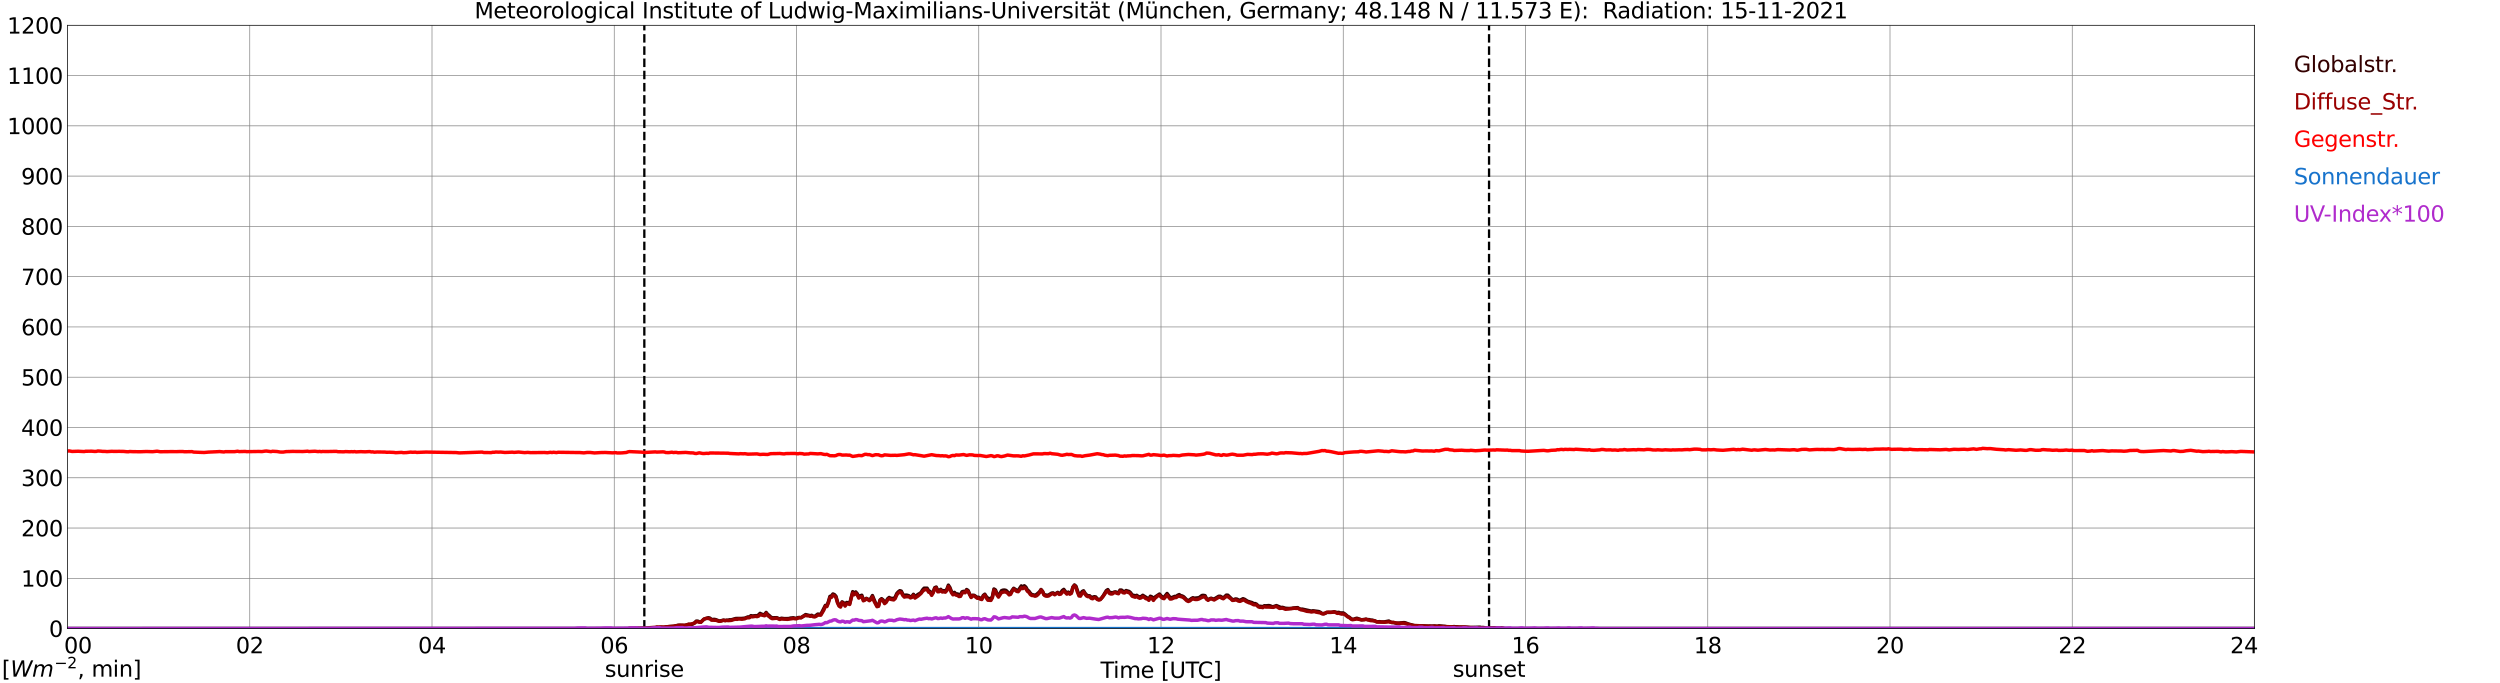 <?xml version="1.0" encoding="utf-8" standalone="no"?>
<!DOCTYPE svg PUBLIC "-//W3C//DTD SVG 1.1//EN"
  "http://www.w3.org/Graphics/SVG/1.1/DTD/svg11.dtd">
<svg xmlns:xlink="http://www.w3.org/1999/xlink" width="1085.4pt" height="296.64pt" viewBox="0 0 1085.4 296.64" xmlns="http://www.w3.org/2000/svg" version="1.1">
 <defs>
  <style type="text/css">*{stroke-linejoin: round; stroke-linecap: butt}</style>
 </defs>
 <g id="figure_1">
  <g id="patch_1">
   <path d="M 0 296.64 
L 1085.4 296.64 
L 1085.4 0 
L 0 0 
z
" style="fill: #ffffff"/>
  </g>
  <g id="axes_1">
   <g id="patch_2">
    <path d="M 29.306 272.909 
L 978.814 272.909 
L 978.814 10.976 
L 29.306 10.976 
z
" style="fill: #ffffff"/>
   </g>
   <g id="patch_3">
    <path d="M 978.814 272.909 
L 978.814 272.909 
L 978.814 10.976 
L 978.814 10.976 
z
" clip-path="url(#peab84be2fc)" style="fill: #d3d3d3; opacity: 0.25; stroke: #d3d3d3; stroke-linejoin: miter"/>
   </g>
   <g id="matplotlib.axis_1">
    <g id="xtick_1">
     <g id="line2d_1">
      <path d="M 29.306 272.909 
L 29.306 10.976 
" clip-path="url(#peab84be2fc)" style="fill: none; stroke: #808080; stroke-width: 0.3; stroke-linecap: square"/>
     </g>
     <g id="line2d_2"/>
     <g id="text_1">
      <!--    00 -->
      <g transform="translate(18.733 283.627) scale(0.095 -0.095)">
       <defs>
        <path id="DejaVuSans-20" transform="scale(0.016)"/>
        <path id="DejaVuSans-30" d="M 2034 4250 
Q 1547 4250 1301 3770 
Q 1056 3291 1056 2328 
Q 1056 1369 1301 889 
Q 1547 409 2034 409 
Q 2525 409 2770 889 
Q 3016 1369 3016 2328 
Q 3016 3291 2770 3770 
Q 2525 4250 2034 4250 
z
M 2034 4750 
Q 2819 4750 3233 4129 
Q 3647 3509 3647 2328 
Q 3647 1150 3233 529 
Q 2819 -91 2034 -91 
Q 1250 -91 836 529 
Q 422 1150 422 2328 
Q 422 3509 836 4129 
Q 1250 4750 2034 4750 
z
" transform="scale(0.016)"/>
       </defs>
       <use xlink:href="#DejaVuSans-20"/>
       <use xlink:href="#DejaVuSans-20" transform="translate(31.787 0)"/>
       <use xlink:href="#DejaVuSans-20" transform="translate(63.574 0)"/>
       <use xlink:href="#DejaVuSans-30" transform="translate(95.361 0)"/>
       <use xlink:href="#DejaVuSans-30" transform="translate(158.984 0)"/>
      </g>
     </g>
    </g>
    <g id="xtick_2">
     <g id="line2d_3">
      <path d="M 108.431 272.909 
L 108.431 10.976 
" clip-path="url(#peab84be2fc)" style="fill: none; stroke: #808080; stroke-width: 0.3; stroke-linecap: square"/>
     </g>
     <g id="line2d_4"/>
     <g id="text_2">
      <!-- 02 -->
      <g transform="translate(102.387 283.627) scale(0.095 -0.095)">
       <defs>
        <path id="DejaVuSans-32" d="M 1228 531 
L 3431 531 
L 3431 0 
L 469 0 
L 469 531 
Q 828 903 1448 1529 
Q 2069 2156 2228 2338 
Q 2531 2678 2651 2914 
Q 2772 3150 2772 3378 
Q 2772 3750 2511 3984 
Q 2250 4219 1831 4219 
Q 1534 4219 1204 4116 
Q 875 4013 500 3803 
L 500 4441 
Q 881 4594 1212 4672 
Q 1544 4750 1819 4750 
Q 2544 4750 2975 4387 
Q 3406 4025 3406 3419 
Q 3406 3131 3298 2873 
Q 3191 2616 2906 2266 
Q 2828 2175 2409 1742 
Q 1991 1309 1228 531 
z
" transform="scale(0.016)"/>
       </defs>
       <use xlink:href="#DejaVuSans-30"/>
       <use xlink:href="#DejaVuSans-32" transform="translate(63.623 0)"/>
      </g>
     </g>
    </g>
    <g id="xtick_3">
     <g id="line2d_5">
      <path d="M 187.557 272.909 
L 187.557 10.976 
" clip-path="url(#peab84be2fc)" style="fill: none; stroke: #808080; stroke-width: 0.3; stroke-linecap: square"/>
     </g>
     <g id="line2d_6"/>
     <g id="text_3">
      <!-- 04 -->
      <g transform="translate(181.513 283.627) scale(0.095 -0.095)">
       <defs>
        <path id="DejaVuSans-34" d="M 2419 4116 
L 825 1625 
L 2419 1625 
L 2419 4116 
z
M 2253 4666 
L 3047 4666 
L 3047 1625 
L 3713 1625 
L 3713 1100 
L 3047 1100 
L 3047 0 
L 2419 0 
L 2419 1100 
L 313 1100 
L 313 1709 
L 2253 4666 
z
" transform="scale(0.016)"/>
       </defs>
       <use xlink:href="#DejaVuSans-30"/>
       <use xlink:href="#DejaVuSans-34" transform="translate(63.623 0)"/>
      </g>
     </g>
    </g>
    <g id="xtick_4">
     <g id="line2d_7">
      <path d="M 266.683 272.909 
L 266.683 10.976 
" clip-path="url(#peab84be2fc)" style="fill: none; stroke: #808080; stroke-width: 0.3; stroke-linecap: square"/>
     </g>
     <g id="line2d_8"/>
     <g id="text_4">
      <!-- 06 -->
      <g transform="translate(260.638 283.627) scale(0.095 -0.095)">
       <defs>
        <path id="DejaVuSans-36" d="M 2113 2584 
Q 1688 2584 1439 2293 
Q 1191 2003 1191 1497 
Q 1191 994 1439 701 
Q 1688 409 2113 409 
Q 2538 409 2786 701 
Q 3034 994 3034 1497 
Q 3034 2003 2786 2293 
Q 2538 2584 2113 2584 
z
M 3366 4563 
L 3366 3988 
Q 3128 4100 2886 4159 
Q 2644 4219 2406 4219 
Q 1781 4219 1451 3797 
Q 1122 3375 1075 2522 
Q 1259 2794 1537 2939 
Q 1816 3084 2150 3084 
Q 2853 3084 3261 2657 
Q 3669 2231 3669 1497 
Q 3669 778 3244 343 
Q 2819 -91 2113 -91 
Q 1303 -91 875 529 
Q 447 1150 447 2328 
Q 447 3434 972 4092 
Q 1497 4750 2381 4750 
Q 2619 4750 2861 4703 
Q 3103 4656 3366 4563 
z
" transform="scale(0.016)"/>
       </defs>
       <use xlink:href="#DejaVuSans-30"/>
       <use xlink:href="#DejaVuSans-36" transform="translate(63.623 0)"/>
      </g>
     </g>
    </g>
    <g id="xtick_5">
     <g id="line2d_9">
      <path d="M 345.808 272.909 
L 345.808 10.976 
" clip-path="url(#peab84be2fc)" style="fill: none; stroke: #808080; stroke-width: 0.3; stroke-linecap: square"/>
     </g>
     <g id="line2d_10"/>
     <g id="text_5">
      <!-- 08 -->
      <g transform="translate(339.764 283.627) scale(0.095 -0.095)">
       <defs>
        <path id="DejaVuSans-38" d="M 2034 2216 
Q 1584 2216 1326 1975 
Q 1069 1734 1069 1313 
Q 1069 891 1326 650 
Q 1584 409 2034 409 
Q 2484 409 2743 651 
Q 3003 894 3003 1313 
Q 3003 1734 2745 1975 
Q 2488 2216 2034 2216 
z
M 1403 2484 
Q 997 2584 770 2862 
Q 544 3141 544 3541 
Q 544 4100 942 4425 
Q 1341 4750 2034 4750 
Q 2731 4750 3128 4425 
Q 3525 4100 3525 3541 
Q 3525 3141 3298 2862 
Q 3072 2584 2669 2484 
Q 3125 2378 3379 2068 
Q 3634 1759 3634 1313 
Q 3634 634 3220 271 
Q 2806 -91 2034 -91 
Q 1263 -91 848 271 
Q 434 634 434 1313 
Q 434 1759 690 2068 
Q 947 2378 1403 2484 
z
M 1172 3481 
Q 1172 3119 1398 2916 
Q 1625 2713 2034 2713 
Q 2441 2713 2670 2916 
Q 2900 3119 2900 3481 
Q 2900 3844 2670 4047 
Q 2441 4250 2034 4250 
Q 1625 4250 1398 4047 
Q 1172 3844 1172 3481 
z
" transform="scale(0.016)"/>
       </defs>
       <use xlink:href="#DejaVuSans-30"/>
       <use xlink:href="#DejaVuSans-38" transform="translate(63.623 0)"/>
      </g>
     </g>
    </g>
    <g id="xtick_6">
     <g id="line2d_11">
      <path d="M 424.934 272.909 
L 424.934 10.976 
" clip-path="url(#peab84be2fc)" style="fill: none; stroke: #808080; stroke-width: 0.3; stroke-linecap: square"/>
     </g>
     <g id="line2d_12"/>
     <g id="text_6">
      <!-- 10 -->
      <g transform="translate(418.89 283.627) scale(0.095 -0.095)">
       <defs>
        <path id="DejaVuSans-31" d="M 794 531 
L 1825 531 
L 1825 4091 
L 703 3866 
L 703 4441 
L 1819 4666 
L 2450 4666 
L 2450 531 
L 3481 531 
L 3481 0 
L 794 0 
L 794 531 
z
" transform="scale(0.016)"/>
       </defs>
       <use xlink:href="#DejaVuSans-31"/>
       <use xlink:href="#DejaVuSans-30" transform="translate(63.623 0)"/>
      </g>
     </g>
    </g>
    <g id="xtick_7">
     <g id="line2d_13">
      <path d="M 504.06 272.909 
L 504.06 10.976 
" clip-path="url(#peab84be2fc)" style="fill: none; stroke: #808080; stroke-width: 0.3; stroke-linecap: square"/>
     </g>
     <g id="line2d_14"/>
     <g id="text_7">
      <!-- 12 -->
      <g transform="translate(498.015 283.627) scale(0.095 -0.095)">
       <use xlink:href="#DejaVuSans-31"/>
       <use xlink:href="#DejaVuSans-32" transform="translate(63.623 0)"/>
      </g>
     </g>
    </g>
    <g id="xtick_8">
     <g id="line2d_15">
      <path d="M 583.185 272.909 
L 583.185 10.976 
" clip-path="url(#peab84be2fc)" style="fill: none; stroke: #808080; stroke-width: 0.3; stroke-linecap: square"/>
     </g>
     <g id="line2d_16"/>
     <g id="text_8">
      <!-- 14 -->
      <g transform="translate(577.141 283.627) scale(0.095 -0.095)">
       <use xlink:href="#DejaVuSans-31"/>
       <use xlink:href="#DejaVuSans-34" transform="translate(63.623 0)"/>
      </g>
     </g>
    </g>
    <g id="xtick_9">
     <g id="line2d_17">
      <path d="M 662.311 272.909 
L 662.311 10.976 
" clip-path="url(#peab84be2fc)" style="fill: none; stroke: #808080; stroke-width: 0.3; stroke-linecap: square"/>
     </g>
     <g id="line2d_18"/>
     <g id="text_9">
      <!-- 16 -->
      <g transform="translate(656.267 283.627) scale(0.095 -0.095)">
       <use xlink:href="#DejaVuSans-31"/>
       <use xlink:href="#DejaVuSans-36" transform="translate(63.623 0)"/>
      </g>
     </g>
    </g>
    <g id="xtick_10">
     <g id="line2d_19">
      <path d="M 741.437 272.909 
L 741.437 10.976 
" clip-path="url(#peab84be2fc)" style="fill: none; stroke: #808080; stroke-width: 0.3; stroke-linecap: square"/>
     </g>
     <g id="line2d_20"/>
     <g id="text_10">
      <!-- 18 -->
      <g transform="translate(735.392 283.627) scale(0.095 -0.095)">
       <use xlink:href="#DejaVuSans-31"/>
       <use xlink:href="#DejaVuSans-38" transform="translate(63.623 0)"/>
      </g>
     </g>
    </g>
    <g id="xtick_11">
     <g id="line2d_21">
      <path d="M 820.562 272.909 
L 820.562 10.976 
" clip-path="url(#peab84be2fc)" style="fill: none; stroke: #808080; stroke-width: 0.3; stroke-linecap: square"/>
     </g>
     <g id="line2d_22"/>
     <g id="text_11">
      <!-- 20 -->
      <g transform="translate(814.518 283.627) scale(0.095 -0.095)">
       <use xlink:href="#DejaVuSans-32"/>
       <use xlink:href="#DejaVuSans-30" transform="translate(63.623 0)"/>
      </g>
     </g>
    </g>
    <g id="xtick_12">
     <g id="line2d_23">
      <path d="M 899.688 272.909 
L 899.688 10.976 
" clip-path="url(#peab84be2fc)" style="fill: none; stroke: #808080; stroke-width: 0.3; stroke-linecap: square"/>
     </g>
     <g id="line2d_24"/>
     <g id="text_12">
      <!-- 22 -->
      <g transform="translate(893.644 283.627) scale(0.095 -0.095)">
       <use xlink:href="#DejaVuSans-32"/>
       <use xlink:href="#DejaVuSans-32" transform="translate(63.623 0)"/>
      </g>
     </g>
    </g>
    <g id="xtick_13">
     <g id="line2d_25">
      <path d="M 978.814 272.909 
L 978.814 10.976 
" clip-path="url(#peab84be2fc)" style="fill: none; stroke: #808080; stroke-width: 0.3; stroke-linecap: square"/>
     </g>
     <g id="line2d_26"/>
     <g id="text_13">
      <!-- 24    -->
      <g transform="translate(968.241 283.627) scale(0.095 -0.095)">
       <use xlink:href="#DejaVuSans-32"/>
       <use xlink:href="#DejaVuSans-34" transform="translate(63.623 0)"/>
       <use xlink:href="#DejaVuSans-20" transform="translate(127.246 0)"/>
       <use xlink:href="#DejaVuSans-20" transform="translate(159.033 0)"/>
       <use xlink:href="#DejaVuSans-20" transform="translate(190.82 0)"/>
      </g>
     </g>
    </g>
    <g id="text_14">
     <!-- Time [UTC] -->
     <g transform="translate(477.806 294.322) scale(0.095 -0.095)">
      <defs>
       <path id="DejaVuSans-54" d="M -19 4666 
L 3928 4666 
L 3928 4134 
L 2272 4134 
L 2272 0 
L 1638 0 
L 1638 4134 
L -19 4134 
L -19 4666 
z
" transform="scale(0.016)"/>
       <path id="DejaVuSans-69" d="M 603 3500 
L 1178 3500 
L 1178 0 
L 603 0 
L 603 3500 
z
M 603 4863 
L 1178 4863 
L 1178 4134 
L 603 4134 
L 603 4863 
z
" transform="scale(0.016)"/>
       <path id="DejaVuSans-6d" d="M 3328 2828 
Q 3544 3216 3844 3400 
Q 4144 3584 4550 3584 
Q 5097 3584 5394 3201 
Q 5691 2819 5691 2113 
L 5691 0 
L 5113 0 
L 5113 2094 
Q 5113 2597 4934 2840 
Q 4756 3084 4391 3084 
Q 3944 3084 3684 2787 
Q 3425 2491 3425 1978 
L 3425 0 
L 2847 0 
L 2847 2094 
Q 2847 2600 2669 2842 
Q 2491 3084 2119 3084 
Q 1678 3084 1418 2786 
Q 1159 2488 1159 1978 
L 1159 0 
L 581 0 
L 581 3500 
L 1159 3500 
L 1159 2956 
Q 1356 3278 1631 3431 
Q 1906 3584 2284 3584 
Q 2666 3584 2933 3390 
Q 3200 3197 3328 2828 
z
" transform="scale(0.016)"/>
       <path id="DejaVuSans-65" d="M 3597 1894 
L 3597 1613 
L 953 1613 
Q 991 1019 1311 708 
Q 1631 397 2203 397 
Q 2534 397 2845 478 
Q 3156 559 3463 722 
L 3463 178 
Q 3153 47 2828 -22 
Q 2503 -91 2169 -91 
Q 1331 -91 842 396 
Q 353 884 353 1716 
Q 353 2575 817 3079 
Q 1281 3584 2069 3584 
Q 2775 3584 3186 3129 
Q 3597 2675 3597 1894 
z
M 3022 2063 
Q 3016 2534 2758 2815 
Q 2500 3097 2075 3097 
Q 1594 3097 1305 2825 
Q 1016 2553 972 2059 
L 3022 2063 
z
" transform="scale(0.016)"/>
       <path id="DejaVuSans-5b" d="M 550 4863 
L 1875 4863 
L 1875 4416 
L 1125 4416 
L 1125 -397 
L 1875 -397 
L 1875 -844 
L 550 -844 
L 550 4863 
z
" transform="scale(0.016)"/>
       <path id="DejaVuSans-55" d="M 556 4666 
L 1191 4666 
L 1191 1831 
Q 1191 1081 1462 751 
Q 1734 422 2344 422 
Q 2950 422 3222 751 
Q 3494 1081 3494 1831 
L 3494 4666 
L 4128 4666 
L 4128 1753 
Q 4128 841 3676 375 
Q 3225 -91 2344 -91 
Q 1459 -91 1007 375 
Q 556 841 556 1753 
L 556 4666 
z
" transform="scale(0.016)"/>
       <path id="DejaVuSans-43" d="M 4122 4306 
L 4122 3641 
Q 3803 3938 3442 4084 
Q 3081 4231 2675 4231 
Q 1875 4231 1450 3742 
Q 1025 3253 1025 2328 
Q 1025 1406 1450 917 
Q 1875 428 2675 428 
Q 3081 428 3442 575 
Q 3803 722 4122 1019 
L 4122 359 
Q 3791 134 3420 21 
Q 3050 -91 2638 -91 
Q 1578 -91 968 557 
Q 359 1206 359 2328 
Q 359 3453 968 4101 
Q 1578 4750 2638 4750 
Q 3056 4750 3426 4639 
Q 3797 4528 4122 4306 
z
" transform="scale(0.016)"/>
       <path id="DejaVuSans-5d" d="M 1947 4863 
L 1947 -844 
L 622 -844 
L 622 -397 
L 1369 -397 
L 1369 4416 
L 622 4416 
L 622 4863 
L 1947 4863 
z
" transform="scale(0.016)"/>
      </defs>
      <use xlink:href="#DejaVuSans-54"/>
      <use xlink:href="#DejaVuSans-69" transform="translate(57.959 0)"/>
      <use xlink:href="#DejaVuSans-6d" transform="translate(85.742 0)"/>
      <use xlink:href="#DejaVuSans-65" transform="translate(183.154 0)"/>
      <use xlink:href="#DejaVuSans-20" transform="translate(244.678 0)"/>
      <use xlink:href="#DejaVuSans-5b" transform="translate(276.465 0)"/>
      <use xlink:href="#DejaVuSans-55" transform="translate(315.479 0)"/>
      <use xlink:href="#DejaVuSans-54" transform="translate(388.672 0)"/>
      <use xlink:href="#DejaVuSans-43" transform="translate(443.881 0)"/>
      <use xlink:href="#DejaVuSans-5d" transform="translate(513.705 0)"/>
     </g>
    </g>
   </g>
   <g id="matplotlib.axis_2">
    <g id="ytick_1">
     <g id="line2d_27">
      <path d="M 29.306 272.909 
L 978.814 272.909 
" clip-path="url(#peab84be2fc)" style="fill: none; stroke: #808080; stroke-width: 0.3; stroke-linecap: square"/>
     </g>
     <g id="line2d_28"/>
     <g id="text_15">
      <!-- 0 -->
      <g transform="translate(21.261 276.518) scale(0.095 -0.095)">
       <use xlink:href="#DejaVuSans-30"/>
      </g>
     </g>
    </g>
    <g id="ytick_2">
     <g id="line2d_29">
      <path d="M 29.306 251.081 
L 978.814 251.081 
" clip-path="url(#peab84be2fc)" style="fill: none; stroke: #808080; stroke-width: 0.3; stroke-linecap: square"/>
     </g>
     <g id="line2d_30"/>
     <g id="text_16">
      <!-- 100 -->
      <g transform="translate(9.173 254.69) scale(0.095 -0.095)">
       <use xlink:href="#DejaVuSans-31"/>
       <use xlink:href="#DejaVuSans-30" transform="translate(63.623 0)"/>
       <use xlink:href="#DejaVuSans-30" transform="translate(127.246 0)"/>
      </g>
     </g>
    </g>
    <g id="ytick_3">
     <g id="line2d_31">
      <path d="M 29.306 229.253 
L 978.814 229.253 
" clip-path="url(#peab84be2fc)" style="fill: none; stroke: #808080; stroke-width: 0.3; stroke-linecap: square"/>
     </g>
     <g id="line2d_32"/>
     <g id="text_17">
      <!-- 200 -->
      <g transform="translate(9.173 232.863) scale(0.095 -0.095)">
       <use xlink:href="#DejaVuSans-32"/>
       <use xlink:href="#DejaVuSans-30" transform="translate(63.623 0)"/>
       <use xlink:href="#DejaVuSans-30" transform="translate(127.246 0)"/>
      </g>
     </g>
    </g>
    <g id="ytick_4">
     <g id="line2d_33">
      <path d="M 29.306 207.426 
L 978.814 207.426 
" clip-path="url(#peab84be2fc)" style="fill: none; stroke: #808080; stroke-width: 0.3; stroke-linecap: square"/>
     </g>
     <g id="line2d_34"/>
     <g id="text_18">
      <!-- 300 -->
      <g transform="translate(9.173 211.035) scale(0.095 -0.095)">
       <defs>
        <path id="DejaVuSans-33" d="M 2597 2516 
Q 3050 2419 3304 2112 
Q 3559 1806 3559 1356 
Q 3559 666 3084 287 
Q 2609 -91 1734 -91 
Q 1441 -91 1130 -33 
Q 819 25 488 141 
L 488 750 
Q 750 597 1062 519 
Q 1375 441 1716 441 
Q 2309 441 2620 675 
Q 2931 909 2931 1356 
Q 2931 1769 2642 2001 
Q 2353 2234 1838 2234 
L 1294 2234 
L 1294 2753 
L 1863 2753 
Q 2328 2753 2575 2939 
Q 2822 3125 2822 3475 
Q 2822 3834 2567 4026 
Q 2313 4219 1838 4219 
Q 1578 4219 1281 4162 
Q 984 4106 628 3988 
L 628 4550 
Q 988 4650 1302 4700 
Q 1616 4750 1894 4750 
Q 2613 4750 3031 4423 
Q 3450 4097 3450 3541 
Q 3450 3153 3228 2886 
Q 3006 2619 2597 2516 
z
" transform="scale(0.016)"/>
       </defs>
       <use xlink:href="#DejaVuSans-33"/>
       <use xlink:href="#DejaVuSans-30" transform="translate(63.623 0)"/>
       <use xlink:href="#DejaVuSans-30" transform="translate(127.246 0)"/>
      </g>
     </g>
    </g>
    <g id="ytick_5">
     <g id="line2d_35">
      <path d="M 29.306 185.598 
L 978.814 185.598 
" clip-path="url(#peab84be2fc)" style="fill: none; stroke: #808080; stroke-width: 0.3; stroke-linecap: square"/>
     </g>
     <g id="line2d_36"/>
     <g id="text_19">
      <!-- 400 -->
      <g transform="translate(9.173 189.207) scale(0.095 -0.095)">
       <use xlink:href="#DejaVuSans-34"/>
       <use xlink:href="#DejaVuSans-30" transform="translate(63.623 0)"/>
       <use xlink:href="#DejaVuSans-30" transform="translate(127.246 0)"/>
      </g>
     </g>
    </g>
    <g id="ytick_6">
     <g id="line2d_37">
      <path d="M 29.306 163.77 
L 978.814 163.77 
" clip-path="url(#peab84be2fc)" style="fill: none; stroke: #808080; stroke-width: 0.3; stroke-linecap: square"/>
     </g>
     <g id="line2d_38"/>
     <g id="text_20">
      <!-- 500 -->
      <g transform="translate(9.173 167.379) scale(0.095 -0.095)">
       <defs>
        <path id="DejaVuSans-35" d="M 691 4666 
L 3169 4666 
L 3169 4134 
L 1269 4134 
L 1269 2991 
Q 1406 3038 1543 3061 
Q 1681 3084 1819 3084 
Q 2600 3084 3056 2656 
Q 3513 2228 3513 1497 
Q 3513 744 3044 326 
Q 2575 -91 1722 -91 
Q 1428 -91 1123 -41 
Q 819 9 494 109 
L 494 744 
Q 775 591 1075 516 
Q 1375 441 1709 441 
Q 2250 441 2565 725 
Q 2881 1009 2881 1497 
Q 2881 1984 2565 2268 
Q 2250 2553 1709 2553 
Q 1456 2553 1204 2497 
Q 953 2441 691 2322 
L 691 4666 
z
" transform="scale(0.016)"/>
       </defs>
       <use xlink:href="#DejaVuSans-35"/>
       <use xlink:href="#DejaVuSans-30" transform="translate(63.623 0)"/>
       <use xlink:href="#DejaVuSans-30" transform="translate(127.246 0)"/>
      </g>
     </g>
    </g>
    <g id="ytick_7">
     <g id="line2d_39">
      <path d="M 29.306 141.942 
L 978.814 141.942 
" clip-path="url(#peab84be2fc)" style="fill: none; stroke: #808080; stroke-width: 0.3; stroke-linecap: square"/>
     </g>
     <g id="line2d_40"/>
     <g id="text_21">
      <!-- 600 -->
      <g transform="translate(9.173 145.551) scale(0.095 -0.095)">
       <use xlink:href="#DejaVuSans-36"/>
       <use xlink:href="#DejaVuSans-30" transform="translate(63.623 0)"/>
       <use xlink:href="#DejaVuSans-30" transform="translate(127.246 0)"/>
      </g>
     </g>
    </g>
    <g id="ytick_8">
     <g id="line2d_41">
      <path d="M 29.306 120.114 
L 978.814 120.114 
" clip-path="url(#peab84be2fc)" style="fill: none; stroke: #808080; stroke-width: 0.3; stroke-linecap: square"/>
     </g>
     <g id="line2d_42"/>
     <g id="text_22">
      <!-- 700 -->
      <g transform="translate(9.173 123.724) scale(0.095 -0.095)">
       <defs>
        <path id="DejaVuSans-37" d="M 525 4666 
L 3525 4666 
L 3525 4397 
L 1831 0 
L 1172 0 
L 2766 4134 
L 525 4134 
L 525 4666 
z
" transform="scale(0.016)"/>
       </defs>
       <use xlink:href="#DejaVuSans-37"/>
       <use xlink:href="#DejaVuSans-30" transform="translate(63.623 0)"/>
       <use xlink:href="#DejaVuSans-30" transform="translate(127.246 0)"/>
      </g>
     </g>
    </g>
    <g id="ytick_9">
     <g id="line2d_43">
      <path d="M 29.306 98.287 
L 978.814 98.287 
" clip-path="url(#peab84be2fc)" style="fill: none; stroke: #808080; stroke-width: 0.3; stroke-linecap: square"/>
     </g>
     <g id="line2d_44"/>
     <g id="text_23">
      <!-- 800 -->
      <g transform="translate(9.173 101.896) scale(0.095 -0.095)">
       <use xlink:href="#DejaVuSans-38"/>
       <use xlink:href="#DejaVuSans-30" transform="translate(63.623 0)"/>
       <use xlink:href="#DejaVuSans-30" transform="translate(127.246 0)"/>
      </g>
     </g>
    </g>
    <g id="ytick_10">
     <g id="line2d_45">
      <path d="M 29.306 76.459 
L 978.814 76.459 
" clip-path="url(#peab84be2fc)" style="fill: none; stroke: #808080; stroke-width: 0.3; stroke-linecap: square"/>
     </g>
     <g id="line2d_46"/>
     <g id="text_24">
      <!-- 900 -->
      <g transform="translate(9.173 80.068) scale(0.095 -0.095)">
       <defs>
        <path id="DejaVuSans-39" d="M 703 97 
L 703 672 
Q 941 559 1184 500 
Q 1428 441 1663 441 
Q 2288 441 2617 861 
Q 2947 1281 2994 2138 
Q 2813 1869 2534 1725 
Q 2256 1581 1919 1581 
Q 1219 1581 811 2004 
Q 403 2428 403 3163 
Q 403 3881 828 4315 
Q 1253 4750 1959 4750 
Q 2769 4750 3195 4129 
Q 3622 3509 3622 2328 
Q 3622 1225 3098 567 
Q 2575 -91 1691 -91 
Q 1453 -91 1209 -44 
Q 966 3 703 97 
z
M 1959 2075 
Q 2384 2075 2632 2365 
Q 2881 2656 2881 3163 
Q 2881 3666 2632 3958 
Q 2384 4250 1959 4250 
Q 1534 4250 1286 3958 
Q 1038 3666 1038 3163 
Q 1038 2656 1286 2365 
Q 1534 2075 1959 2075 
z
" transform="scale(0.016)"/>
       </defs>
       <use xlink:href="#DejaVuSans-39"/>
       <use xlink:href="#DejaVuSans-30" transform="translate(63.623 0)"/>
       <use xlink:href="#DejaVuSans-30" transform="translate(127.246 0)"/>
      </g>
     </g>
    </g>
    <g id="ytick_11">
     <g id="line2d_47">
      <path d="M 29.306 54.631 
L 978.814 54.631 
" clip-path="url(#peab84be2fc)" style="fill: none; stroke: #808080; stroke-width: 0.3; stroke-linecap: square"/>
     </g>
     <g id="line2d_48"/>
     <g id="text_25">
      <!-- 1000 -->
      <g transform="translate(3.128 58.24) scale(0.095 -0.095)">
       <use xlink:href="#DejaVuSans-31"/>
       <use xlink:href="#DejaVuSans-30" transform="translate(63.623 0)"/>
       <use xlink:href="#DejaVuSans-30" transform="translate(127.246 0)"/>
       <use xlink:href="#DejaVuSans-30" transform="translate(190.869 0)"/>
      </g>
     </g>
    </g>
    <g id="ytick_12">
     <g id="line2d_49">
      <path d="M 29.306 32.803 
L 978.814 32.803 
" clip-path="url(#peab84be2fc)" style="fill: none; stroke: #808080; stroke-width: 0.3; stroke-linecap: square"/>
     </g>
     <g id="line2d_50"/>
     <g id="text_26">
      <!-- 1100 -->
      <g transform="translate(3.128 36.413) scale(0.095 -0.095)">
       <use xlink:href="#DejaVuSans-31"/>
       <use xlink:href="#DejaVuSans-31" transform="translate(63.623 0)"/>
       <use xlink:href="#DejaVuSans-30" transform="translate(127.246 0)"/>
       <use xlink:href="#DejaVuSans-30" transform="translate(190.869 0)"/>
      </g>
     </g>
    </g>
    <g id="ytick_13">
     <g id="line2d_51">
      <path d="M 29.306 10.976 
L 978.814 10.976 
" clip-path="url(#peab84be2fc)" style="fill: none; stroke: #808080; stroke-width: 0.3; stroke-linecap: square"/>
     </g>
     <g id="line2d_52"/>
     <g id="text_27">
      <!-- 1200 -->
      <g transform="translate(3.128 14.585) scale(0.095 -0.095)">
       <use xlink:href="#DejaVuSans-31"/>
       <use xlink:href="#DejaVuSans-32" transform="translate(63.623 0)"/>
       <use xlink:href="#DejaVuSans-30" transform="translate(127.246 0)"/>
       <use xlink:href="#DejaVuSans-30" transform="translate(190.869 0)"/>
      </g>
     </g>
    </g>
   </g>
   <g id="line2d_53">
    <path d="M 279.739 272.909 
L 279.739 10.976 
" clip-path="url(#peab84be2fc)" style="fill: none; stroke-dasharray: 3.7,1.6; stroke-dashoffset: 0; stroke: #000000"/>
   </g>
   <g id="line2d_54">
    <path d="M 646.486 272.909 
L 646.486 10.976 
" clip-path="url(#peab84be2fc)" style="fill: none; stroke-dasharray: 3.7,1.6; stroke-dashoffset: 0; stroke: #000000"/>
   </g>
   <g id="line2d_55">
    <path d="M 29.306 272.909 
L 278.552 272.9 
L 279.211 272.782 
L 281.189 272.8 
L 282.508 272.647 
L 283.167 272.715 
L 284.486 272.597 
L 285.145 272.378 
L 285.805 272.496 
L 287.124 272.411 
L 287.783 272.546 
L 288.442 272.546 
L 289.102 272.261 
L 290.42 272.04 
L 292.399 271.94 
L 294.377 271.466 
L 296.355 271.483 
L 297.014 271.584 
L 298.333 271.248 
L 298.992 271.077 
L 300.311 271.077 
L 300.971 270.859 
L 301.63 270.335 
L 302.289 269.661 
L 302.949 269.661 
L 303.608 270.014 
L 304.267 270.132 
L 305.586 268.816 
L 307.564 268.192 
L 308.224 268.36 
L 308.883 268.967 
L 310.202 268.899 
L 310.861 269.052 
L 312.18 269.593 
L 312.839 269.558 
L 314.158 269.205 
L 314.818 269.39 
L 315.477 269.255 
L 316.136 269.255 
L 316.796 269.069 
L 317.455 269.102 
L 319.433 268.528 
L 322.071 268.495 
L 323.39 268.377 
L 324.708 267.836 
L 325.368 267.853 
L 326.027 267.297 
L 326.686 267.432 
L 328.005 267.297 
L 328.665 267.33 
L 329.324 266.976 
L 329.983 266.299 
L 330.643 266.638 
L 331.302 266.806 
L 331.961 266.858 
L 332.621 265.896 
L 333.28 266.723 
L 333.94 267.212 
L 334.599 267.853 
L 335.258 268.225 
L 337.236 268.174 
L 338.555 268.731 
L 339.215 268.41 
L 340.533 268.58 
L 342.512 268.545 
L 343.171 268.342 
L 344.49 268.207 
L 345.149 268.428 
L 345.808 268.393 
L 346.468 268.124 
L 347.127 268.074 
L 347.787 268.157 
L 349.765 266.823 
L 351.743 267.297 
L 352.402 267.144 
L 353.062 267.515 
L 353.721 267.6 
L 355.04 266.62 
L 356.359 266.723 
L 358.337 262.84 
L 358.996 262.89 
L 359.655 261.235 
L 360.315 258.939 
L 360.974 258.703 
L 361.634 257.876 
L 362.293 258.164 
L 362.952 258.906 
L 363.612 261.353 
L 364.271 262.722 
L 364.93 263.228 
L 365.59 261.303 
L 366.249 261.692 
L 366.909 262.619 
L 367.568 261.574 
L 368.227 261.709 
L 368.887 262.098 
L 370.206 256.881 
L 370.865 257.487 
L 371.524 256.999 
L 372.184 257.758 
L 372.843 259.21 
L 373.502 258.653 
L 374.162 258.433 
L 374.821 260.308 
L 375.481 260.24 
L 376.14 259.784 
L 377.459 260.476 
L 378.118 259.751 
L 378.777 258.568 
L 380.096 261.742 
L 380.756 263.008 
L 381.415 262.992 
L 382.074 260.476 
L 382.734 259.919 
L 383.393 260.443 
L 384.053 261.624 
L 384.712 261.135 
L 385.371 259.969 
L 386.031 259.395 
L 386.69 259.734 
L 388.009 259.851 
L 388.668 259.227 
L 389.328 257.708 
L 389.987 256.966 
L 390.646 256.459 
L 391.306 256.645 
L 391.965 257.979 
L 392.624 258.603 
L 393.284 258.35 
L 393.943 258.433 
L 394.603 258.636 
L 395.262 259.26 
L 395.921 258.924 
L 396.581 258.029 
L 397.24 259.092 
L 398.559 258.062 
L 399.218 257.708 
L 399.878 257.219 
L 400.537 256.121 
L 401.196 255.379 
L 402.515 255.361 
L 403.175 256.492 
L 403.834 256.796 
L 404.493 257.961 
L 405.153 257.016 
L 405.812 255.158 
L 406.471 254.873 
L 407.131 256.307 
L 407.79 256.339 
L 408.45 255.868 
L 409.109 256.627 
L 409.768 256.424 
L 410.428 256.593 
L 411.087 255.818 
L 411.746 254.045 
L 412.406 255.058 
L 413.065 256.796 
L 413.725 257.725 
L 414.384 257.184 
L 415.043 257.859 
L 415.703 257.843 
L 416.362 258.179 
L 417.022 258.129 
L 417.681 256.931 
L 418.34 256.728 
L 419 257.033 
L 419.659 255.953 
L 420.318 256.357 
L 420.978 257.926 
L 421.637 259.192 
L 422.297 258.417 
L 422.956 258.468 
L 424.275 259.362 
L 424.934 259.312 
L 425.593 259.699 
L 426.253 259.937 
L 426.912 258.5 
L 427.572 257.979 
L 428.231 259.059 
L 428.89 259.716 
L 430.209 260.072 
L 430.869 258.906 
L 431.528 255.715 
L 432.187 256.104 
L 432.847 257.793 
L 433.506 258.671 
L 434.825 256.442 
L 435.484 256.206 
L 436.144 256.171 
L 436.803 256.339 
L 438.122 257.64 
L 438.781 257.505 
L 439.44 256.307 
L 440.1 255.412 
L 441.419 256.272 
L 442.078 256.339 
L 443.397 254.381 
L 444.056 254.838 
L 444.716 254.314 
L 445.375 254.888 
L 446.034 256.086 
L 446.694 256.645 
L 447.353 257.555 
L 448.012 258.197 
L 448.672 258.265 
L 449.331 258.45 
L 449.991 258.112 
L 451.309 256.966 
L 451.969 255.936 
L 452.628 256.695 
L 453.287 258.164 
L 454.606 258.45 
L 455.266 258.315 
L 456.584 257.487 
L 457.244 257.405 
L 457.903 257.979 
L 459.222 257.184 
L 459.881 257.64 
L 460.541 257.352 
L 461.2 256.374 
L 461.859 255.885 
L 462.519 256.78 
L 463.178 257.472 
L 463.838 257.066 
L 464.497 257.505 
L 465.156 257.269 
L 465.816 254.838 
L 466.475 253.96 
L 467.134 254.499 
L 467.794 256.51 
L 468.453 258.046 
L 469.113 258.214 
L 469.772 256.846 
L 470.431 256.492 
L 471.091 257.573 
L 471.75 258.315 
L 472.409 258.671 
L 473.069 258.653 
L 473.728 259.295 
L 474.388 259.295 
L 475.047 259.059 
L 475.706 259.159 
L 476.366 259.952 
L 477.025 260.325 
L 477.685 260.19 
L 478.344 259.548 
L 479.003 258.603 
L 480.322 256.407 
L 480.981 255.986 
L 481.641 257.099 
L 482.96 257.42 
L 483.619 257.099 
L 484.278 256.931 
L 484.938 257.234 
L 485.597 257.405 
L 486.256 256.171 
L 486.916 256.171 
L 487.575 256.695 
L 488.235 256.898 
L 488.894 256.392 
L 490.213 256.78 
L 490.872 257.352 
L 491.532 258.35 
L 492.191 258.45 
L 492.85 258.703 
L 493.51 258.45 
L 494.169 258.939 
L 494.828 259.177 
L 495.488 258.956 
L 496.147 258.45 
L 498.785 260.105 
L 499.444 258.856 
L 500.103 259.127 
L 500.763 260.087 
L 501.422 259.245 
L 503.4 257.911 
L 504.06 258.671 
L 504.719 259.227 
L 505.379 259.295 
L 506.697 257.673 
L 508.016 259.43 
L 508.675 259.463 
L 509.994 258.924 
L 510.654 258.939 
L 511.313 258.433 
L 511.972 258.147 
L 512.632 258.62 
L 513.291 258.753 
L 513.95 259.127 
L 515.269 260.476 
L 515.929 260.714 
L 516.588 260.393 
L 517.247 259.851 
L 517.907 259.513 
L 518.566 259.716 
L 520.544 259.498 
L 521.863 258.518 
L 522.522 258.485 
L 523.182 258.603 
L 523.841 259.902 
L 524.501 260.408 
L 525.16 259.952 
L 525.819 259.716 
L 526.479 259.969 
L 527.138 260.072 
L 529.116 258.874 
L 529.776 258.856 
L 531.094 259.633 
L 532.413 258.382 
L 533.073 258.4 
L 535.051 260.34 
L 535.71 260.325 
L 536.369 260.037 
L 537.029 260.105 
L 537.688 260.476 
L 538.348 260.611 
L 539.666 259.937 
L 540.326 260.172 
L 541.644 261.032 
L 542.963 261.438 
L 543.623 261.624 
L 544.282 262.098 
L 544.941 262.03 
L 545.601 262.351 
L 546.26 263.126 
L 547.579 263.278 
L 548.238 263.414 
L 548.898 262.975 
L 549.557 263.025 
L 550.876 262.907 
L 551.535 263.043 
L 552.195 263.379 
L 552.854 263.379 
L 554.173 262.925 
L 556.151 263.752 
L 556.81 263.684 
L 558.129 264.088 
L 559.448 264.173 
L 560.766 264.141 
L 561.426 263.97 
L 563.404 263.802 
L 564.063 264.274 
L 564.723 264.459 
L 565.382 264.444 
L 569.338 265.321 
L 569.998 265.169 
L 571.976 265.422 
L 572.635 265.524 
L 573.295 265.861 
L 573.954 266.367 
L 575.273 266.334 
L 575.932 265.896 
L 577.91 265.878 
L 579.229 265.607 
L 580.548 265.946 
L 581.207 265.845 
L 581.867 266.099 
L 583.185 266.099 
L 583.845 266.537 
L 585.164 267.65 
L 585.823 267.971 
L 586.482 268.545 
L 587.142 268.884 
L 587.801 268.849 
L 588.46 268.563 
L 589.12 268.41 
L 591.098 269.102 
L 592.417 268.917 
L 593.076 268.799 
L 593.736 269.002 
L 594.395 269.002 
L 595.054 269.187 
L 595.714 269.205 
L 597.032 269.593 
L 597.692 269.98 
L 599.011 269.897 
L 599.67 270.032 
L 600.989 270.014 
L 602.967 269.626 
L 603.626 270.032 
L 604.286 270.268 
L 604.945 270.233 
L 606.264 270.606 
L 609.561 270.3 
L 610.22 270.42 
L 611.539 270.942 
L 614.176 271.619 
L 618.133 271.719 
L 620.111 271.837 
L 620.77 271.787 
L 621.429 271.855 
L 622.748 271.754 
L 624.067 271.905 
L 624.726 271.702 
L 627.364 271.94 
L 628.683 272.261 
L 629.342 272.311 
L 631.32 272.023 
L 631.98 272.14 
L 632.639 272.14 
L 633.298 272.261 
L 635.936 272.261 
L 638.573 272.429 
L 642.53 272.293 
L 643.189 272.446 
L 643.848 272.411 
L 645.167 272.597 
L 646.486 272.647 
L 648.464 272.597 
L 650.442 272.632 
L 651.761 272.682 
L 653.739 272.909 
L 978.154 272.909 
L 978.154 272.909 
" clip-path="url(#peab84be2fc)" style="fill: none; stroke: #330000; stroke-width: 1.5; stroke-linecap: square"/>
   </g>
   <g id="line2d_56">
    <path d="M 29.306 272.909 
L 272.617 272.909 
L 273.277 272.719 
L 280.53 272.634 
L 284.486 272.339 
L 285.145 272.215 
L 288.442 272.173 
L 289.761 272.088 
L 292.399 271.879 
L 295.036 271.459 
L 296.355 271.459 
L 297.674 271.501 
L 298.992 270.997 
L 299.652 271.038 
L 301.63 270.492 
L 302.289 269.905 
L 302.949 269.947 
L 303.608 270.115 
L 304.267 270.156 
L 305.586 268.855 
L 306.246 268.563 
L 306.905 268.436 
L 308.224 268.646 
L 308.883 269.233 
L 310.861 269.318 
L 312.18 269.737 
L 312.839 269.696 
L 314.158 269.318 
L 314.818 269.486 
L 315.477 269.36 
L 316.136 269.445 
L 317.455 269.36 
L 318.774 268.941 
L 319.433 268.855 
L 320.093 268.899 
L 320.752 268.687 
L 322.071 268.855 
L 323.39 268.646 
L 324.049 268.268 
L 325.368 268.185 
L 326.027 267.723 
L 326.686 267.808 
L 328.005 267.596 
L 328.665 267.723 
L 329.324 267.513 
L 329.983 266.882 
L 331.961 267.345 
L 332.621 266.254 
L 333.28 267.262 
L 333.94 267.681 
L 334.599 268.268 
L 335.258 268.604 
L 337.236 268.395 
L 338.555 268.941 
L 339.215 268.731 
L 341.852 268.899 
L 344.49 268.519 
L 345.149 268.646 
L 345.808 268.646 
L 346.468 268.353 
L 347.127 268.185 
L 347.787 268.227 
L 349.105 267.428 
L 349.765 267.218 
L 350.424 267.345 
L 351.083 267.345 
L 351.743 267.596 
L 352.402 267.472 
L 353.062 267.764 
L 353.721 267.849 
L 354.38 267.554 
L 355.04 267.05 
L 356.359 267.094 
L 357.677 264.867 
L 358.337 263.23 
L 358.996 263.357 
L 359.655 261.761 
L 360.315 259.496 
L 360.974 259.369 
L 361.634 258.404 
L 362.293 258.655 
L 362.952 259.411 
L 363.612 261.761 
L 364.271 263.147 
L 364.93 263.567 
L 365.59 261.637 
L 366.249 262.098 
L 366.909 263.147 
L 367.568 262.139 
L 368.227 262.183 
L 368.887 262.434 
L 369.546 259.705 
L 370.206 257.481 
L 370.865 258.195 
L 371.524 257.522 
L 372.184 258.278 
L 372.843 259.664 
L 373.502 259.201 
L 374.162 259.033 
L 374.821 260.838 
L 375.481 260.587 
L 376.14 259.915 
L 377.459 260.797 
L 378.118 260.292 
L 378.777 259.118 
L 379.437 260.923 
L 380.756 263.398 
L 381.415 263.23 
L 382.074 260.714 
L 382.734 260.251 
L 383.393 260.923 
L 384.053 262.056 
L 384.712 261.552 
L 385.371 260.419 
L 386.031 259.915 
L 386.69 260.209 
L 388.009 260.46 
L 388.668 259.873 
L 389.328 258.278 
L 389.987 257.522 
L 390.646 257.018 
L 391.306 257.271 
L 391.965 258.531 
L 392.624 259.242 
L 393.284 259.077 
L 394.603 259.077 
L 395.262 259.579 
L 395.921 259.369 
L 396.581 258.487 
L 397.24 259.664 
L 398.559 258.782 
L 399.878 257.649 
L 400.537 256.767 
L 401.196 256.18 
L 401.856 255.968 
L 402.515 256.012 
L 403.175 257.103 
L 403.834 257.313 
L 404.493 258.487 
L 405.153 257.396 
L 405.812 255.508 
L 406.471 255.257 
L 407.131 256.935 
L 407.79 256.894 
L 408.45 256.304 
L 409.109 257.018 
L 409.768 256.935 
L 410.428 257.103 
L 411.087 256.39 
L 411.746 254.626 
L 412.406 255.634 
L 413.065 257.313 
L 413.725 258.236 
L 414.384 257.942 
L 415.043 258.363 
L 415.703 258.531 
L 416.362 258.991 
L 417.022 258.908 
L 417.681 257.605 
L 418.34 257.186 
L 419 257.354 
L 419.659 256.431 
L 420.318 256.809 
L 421.637 259.411 
L 422.297 258.655 
L 422.956 258.74 
L 424.275 259.747 
L 424.934 259.705 
L 425.593 260.124 
L 426.253 260.292 
L 426.912 258.865 
L 427.572 258.363 
L 428.231 259.664 
L 428.89 260.587 
L 430.209 260.67 
L 430.869 259.496 
L 431.528 256.221 
L 432.187 256.682 
L 432.847 258.319 
L 433.506 259.242 
L 434.825 257.228 
L 436.144 256.977 
L 436.803 257.103 
L 437.462 257.522 
L 438.122 258.278 
L 438.781 258.027 
L 439.44 256.726 
L 440.1 255.759 
L 441.419 256.767 
L 442.078 256.894 
L 443.397 255.213 
L 444.056 255.549 
L 444.716 255.045 
L 445.375 255.591 
L 446.034 256.682 
L 446.694 257.186 
L 447.353 258.151 
L 448.012 258.572 
L 448.672 258.572 
L 449.331 258.865 
L 449.991 258.697 
L 450.65 258.151 
L 451.309 257.354 
L 451.969 256.136 
L 452.628 256.894 
L 453.287 258.363 
L 453.947 258.782 
L 454.606 258.865 
L 455.266 258.74 
L 456.584 257.859 
L 457.244 257.773 
L 457.903 258.236 
L 458.563 257.773 
L 459.222 257.481 
L 459.881 258.068 
L 460.541 257.942 
L 461.2 257.145 
L 461.859 256.558 
L 463.178 257.942 
L 463.838 257.481 
L 464.497 257.985 
L 465.156 257.605 
L 465.816 255.045 
L 466.475 254.207 
L 467.134 255.045 
L 467.794 257.103 
L 468.453 258.74 
L 469.113 258.823 
L 469.772 257.605 
L 470.431 256.977 
L 471.091 257.985 
L 471.75 258.782 
L 472.409 259.077 
L 473.069 258.991 
L 473.728 259.788 
L 474.388 259.956 
L 475.047 259.496 
L 475.706 259.622 
L 476.366 260.251 
L 477.025 260.502 
L 477.685 260.377 
L 479.003 258.823 
L 480.322 256.894 
L 480.981 256.558 
L 481.641 257.649 
L 482.3 257.9 
L 482.96 257.859 
L 483.619 257.354 
L 484.278 257.313 
L 484.938 257.605 
L 485.597 257.773 
L 486.256 256.682 
L 486.916 256.767 
L 487.575 257.354 
L 488.235 257.439 
L 488.894 256.85 
L 489.553 257.145 
L 490.213 257.313 
L 490.872 257.9 
L 491.532 258.865 
L 492.85 259.286 
L 493.51 258.95 
L 494.169 259.454 
L 494.828 259.747 
L 495.488 259.537 
L 496.147 258.991 
L 496.807 259.369 
L 497.466 259.915 
L 498.125 260.083 
L 498.785 260.629 
L 499.444 259.496 
L 500.103 259.788 
L 500.763 260.67 
L 501.422 259.788 
L 502.741 258.655 
L 503.4 258.446 
L 504.06 259.201 
L 504.719 259.747 
L 505.379 259.915 
L 506.697 258.363 
L 508.016 260.083 
L 508.675 260.041 
L 509.994 259.454 
L 510.654 259.454 
L 511.313 258.95 
L 511.972 258.823 
L 513.291 259.201 
L 513.95 259.579 
L 515.269 260.838 
L 515.929 261.133 
L 516.588 260.88 
L 517.247 260.334 
L 517.907 259.956 
L 518.566 260.209 
L 519.226 260.292 
L 519.885 260.251 
L 520.544 260.041 
L 521.863 259.328 
L 522.522 259.159 
L 523.182 259.159 
L 523.841 260.168 
L 524.501 260.629 
L 525.16 260.168 
L 525.819 259.956 
L 527.138 260.502 
L 529.116 259.328 
L 529.776 259.286 
L 530.435 259.705 
L 531.094 259.956 
L 532.413 258.95 
L 533.073 259.033 
L 534.391 260 
L 535.051 260.67 
L 535.71 260.629 
L 536.369 260.46 
L 537.029 260.587 
L 537.688 260.965 
L 538.348 261.091 
L 539.666 260.502 
L 540.326 260.629 
L 540.985 261.133 
L 542.304 261.72 
L 542.963 261.888 
L 544.282 262.56 
L 545.601 262.685 
L 546.26 263.442 
L 546.919 263.693 
L 547.579 263.652 
L 548.238 263.82 
L 548.898 263.398 
L 549.557 263.567 
L 550.876 263.567 
L 552.854 263.693 
L 553.513 263.442 
L 554.173 263.315 
L 555.491 264.154 
L 556.81 264.029 
L 558.129 264.533 
L 562.085 264.071 
L 562.745 264.154 
L 563.404 264.071 
L 564.723 264.743 
L 566.042 264.994 
L 567.36 265.413 
L 568.679 265.54 
L 569.338 265.708 
L 570.657 265.498 
L 571.317 265.749 
L 573.295 266.127 
L 573.954 266.463 
L 574.613 266.59 
L 575.932 265.876 
L 576.592 265.791 
L 578.57 265.834 
L 579.229 265.666 
L 579.889 265.917 
L 580.548 266.295 
L 581.207 266.254 
L 582.526 266.631 
L 583.185 266.548 
L 583.845 266.799 
L 585.164 267.849 
L 585.823 268.142 
L 586.482 268.731 
L 587.142 269.065 
L 589.12 268.731 
L 591.098 269.109 
L 592.417 269.065 
L 593.076 268.899 
L 595.054 269.445 
L 596.373 269.528 
L 597.032 269.654 
L 597.692 269.99 
L 598.351 270.073 
L 599.67 270.073 
L 600.989 270.156 
L 602.967 269.99 
L 604.286 270.241 
L 604.945 270.241 
L 607.582 270.702 
L 608.242 270.578 
L 609.561 270.578 
L 613.517 271.584 
L 616.814 271.669 
L 618.792 271.837 
L 624.067 271.92 
L 626.705 272.047 
L 628.023 272.047 
L 631.98 272.215 
L 635.936 272.256 
L 637.914 272.424 
L 641.211 272.551 
L 648.464 272.634 
L 650.442 272.719 
L 652.42 272.675 
L 653.08 272.909 
L 978.154 272.909 
L 978.154 272.909 
" clip-path="url(#peab84be2fc)" style="fill: none; stroke: #990000; stroke-width: 1.5; stroke-linecap: square"/>
   </g>
   <g id="line2d_57">
    <path d="M 29.306 195.859 
L 29.965 195.75 
L 31.284 196.003 
L 33.921 195.914 
L 36.559 196.055 
L 37.218 195.916 
L 39.856 195.9 
L 41.175 196.003 
L 41.834 195.97 
L 42.493 195.802 
L 43.812 195.89 
L 44.472 195.972 
L 45.79 195.999 
L 46.45 196.069 
L 48.428 195.946 
L 49.747 195.99 
L 51.725 195.957 
L 53.703 195.992 
L 55.022 196.123 
L 55.681 196.147 
L 56.34 196.023 
L 57.659 196.09 
L 60.956 196.13 
L 63.594 196.023 
L 66.231 196.114 
L 68.209 195.898 
L 69.528 196.125 
L 74.144 196.073 
L 76.781 196.084 
L 78.1 196.029 
L 79.419 196.036 
L 80.078 196.138 
L 83.375 196.073 
L 84.034 196.274 
L 86.672 196.385 
L 88.65 196.451 
L 90.628 196.28 
L 94.584 196.099 
L 95.244 196.04 
L 97.222 196.234 
L 97.881 196.082 
L 101.838 196.101 
L 103.156 195.903 
L 103.816 196.069 
L 106.453 195.999 
L 107.113 196.088 
L 108.431 196.073 
L 112.388 196.01 
L 113.707 196.06 
L 115.025 195.868 
L 115.685 195.822 
L 117.663 196.097 
L 118.322 195.922 
L 120.3 196.034 
L 121.619 196.254 
L 122.938 196.276 
L 124.257 196.064 
L 125.575 196.038 
L 126.894 195.983 
L 131.51 196.034 
L 132.829 195.951 
L 133.488 195.887 
L 134.147 196.042 
L 136.125 195.935 
L 136.785 195.916 
L 138.104 196.069 
L 138.763 195.983 
L 139.422 196.097 
L 140.082 196.016 
L 142.06 196.042 
L 146.016 195.964 
L 146.676 196.108 
L 149.313 196.16 
L 149.972 196.06 
L 151.951 196.147 
L 152.61 196.077 
L 153.269 196.149 
L 153.929 196.053 
L 154.588 196.195 
L 156.566 196.088 
L 158.544 196.167 
L 160.523 196.047 
L 161.182 196.213 
L 161.841 196.167 
L 162.501 196.322 
L 163.819 196.221 
L 165.138 196.248 
L 167.116 196.269 
L 167.776 196.357 
L 169.094 196.335 
L 171.073 196.424 
L 171.732 196.544 
L 174.37 196.398 
L 175.029 196.533 
L 176.348 196.503 
L 178.326 196.285 
L 178.985 196.37 
L 180.304 196.306 
L 180.963 196.422 
L 184.92 196.269 
L 198.107 196.488 
L 199.426 196.634 
L 209.317 196.276 
L 209.976 196.457 
L 213.273 196.499 
L 213.932 196.339 
L 214.592 196.368 
L 215.251 196.243 
L 216.57 196.311 
L 217.229 196.248 
L 219.207 196.442 
L 222.504 196.315 
L 223.164 196.413 
L 225.142 196.261 
L 227.779 196.509 
L 229.098 196.407 
L 230.417 196.518 
L 236.351 196.453 
L 237.67 196.553 
L 238.989 196.365 
L 239.648 196.477 
L 240.308 196.35 
L 241.626 196.501 
L 242.286 196.357 
L 250.198 196.47 
L 251.517 196.461 
L 253.495 196.621 
L 254.814 196.451 
L 256.133 196.431 
L 258.111 196.649 
L 260.748 196.49 
L 262.726 196.448 
L 266.023 196.61 
L 267.342 196.516 
L 268.002 196.662 
L 269.98 196.625 
L 271.958 196.444 
L 272.617 196.191 
L 273.277 196.066 
L 278.552 196.3 
L 279.87 196.448 
L 284.486 196.189 
L 285.145 196.285 
L 287.783 196.175 
L 288.442 196.245 
L 289.102 196.483 
L 290.42 196.501 
L 291.739 196.324 
L 292.399 196.496 
L 293.058 196.396 
L 293.717 196.422 
L 294.377 196.568 
L 297.674 196.42 
L 299.652 196.608 
L 300.971 196.64 
L 301.63 196.839 
L 302.289 196.902 
L 303.608 196.586 
L 304.927 196.87 
L 305.586 196.902 
L 306.905 196.795 
L 307.564 196.867 
L 308.224 196.664 
L 316.136 196.765 
L 316.796 196.878 
L 318.114 196.939 
L 320.752 197.057 
L 321.411 196.957 
L 322.73 197.025 
L 323.39 196.972 
L 324.708 197.173 
L 328.665 197.057 
L 329.983 197.321 
L 331.302 197.23 
L 333.28 197.321 
L 334.599 196.963 
L 337.236 196.92 
L 338.555 196.878 
L 339.874 197.033 
L 340.533 197.057 
L 341.193 196.924 
L 343.83 196.874 
L 345.149 196.881 
L 346.468 197.027 
L 347.127 196.878 
L 348.446 196.972 
L 349.105 197.171 
L 350.424 197.092 
L 351.083 197.092 
L 351.743 196.861 
L 355.04 197.053 
L 356.359 196.944 
L 357.677 197.273 
L 358.337 197.337 
L 358.996 197.236 
L 360.315 197.843 
L 362.293 197.887 
L 362.952 197.78 
L 363.612 197.459 
L 364.271 197.321 
L 364.93 197.359 
L 365.59 197.577 
L 367.568 197.542 
L 368.227 197.623 
L 368.887 197.586 
L 370.206 198.168 
L 372.184 197.874 
L 372.843 197.727 
L 374.162 197.834 
L 375.481 197.26 
L 376.14 197.252 
L 376.799 197.393 
L 377.459 197.374 
L 378.777 197.81 
L 380.096 197.42 
L 381.415 197.457 
L 382.074 197.745 
L 382.734 197.876 
L 383.393 197.782 
L 384.053 197.483 
L 386.69 197.712 
L 388.668 197.662 
L 389.328 197.725 
L 392.624 197.409 
L 394.603 197.046 
L 395.262 197.094 
L 396.581 197.455 
L 397.24 197.4 
L 398.559 197.614 
L 399.878 197.821 
L 401.196 198.064 
L 404.493 197.407 
L 406.471 197.771 
L 407.79 197.819 
L 408.45 197.92 
L 409.109 197.847 
L 409.768 197.959 
L 410.428 197.917 
L 411.087 198.016 
L 411.746 198.295 
L 412.406 198.192 
L 413.065 197.878 
L 413.725 197.727 
L 414.384 197.845 
L 415.043 197.535 
L 416.362 197.59 
L 418.34 197.341 
L 419.659 197.714 
L 420.978 197.459 
L 422.297 197.507 
L 422.956 197.71 
L 424.275 197.767 
L 425.593 197.751 
L 428.231 198.205 
L 430.209 197.823 
L 430.869 197.935 
L 431.528 198.247 
L 432.187 198.125 
L 432.847 197.878 
L 433.506 197.917 
L 434.165 198.147 
L 434.825 198.238 
L 436.144 197.965 
L 437.462 197.566 
L 440.1 197.928 
L 441.419 197.9 
L 442.078 197.915 
L 443.397 198.114 
L 444.056 197.867 
L 444.716 197.95 
L 446.694 197.562 
L 448.672 197.046 
L 452.628 197.075 
L 453.287 196.922 
L 454.606 196.961 
L 455.266 196.959 
L 455.925 196.752 
L 456.584 196.977 
L 459.222 197.23 
L 460.541 197.601 
L 461.2 197.658 
L 462.519 197.411 
L 463.178 197.223 
L 463.838 197.345 
L 465.156 197.291 
L 466.475 197.806 
L 467.794 197.954 
L 469.113 197.944 
L 469.772 198.144 
L 471.091 197.852 
L 473.069 197.596 
L 476.366 196.99 
L 477.685 197.171 
L 478.344 197.352 
L 479.003 197.402 
L 479.663 197.638 
L 480.981 197.834 
L 481.641 197.677 
L 484.278 197.594 
L 485.597 197.784 
L 486.256 198.044 
L 487.575 198.099 
L 488.235 197.93 
L 488.894 198.033 
L 489.553 197.924 
L 490.872 197.891 
L 491.532 197.771 
L 494.169 197.802 
L 495.488 197.909 
L 496.147 197.9 
L 498.785 197.258 
L 499.444 197.616 
L 500.103 197.572 
L 500.763 197.398 
L 502.741 197.581 
L 504.06 197.771 
L 505.379 197.601 
L 506.697 197.978 
L 507.357 197.828 
L 508.675 197.789 
L 509.335 197.695 
L 511.313 197.813 
L 511.972 197.863 
L 513.291 197.548 
L 515.929 197.317 
L 518.566 197.461 
L 519.226 197.588 
L 521.204 197.393 
L 522.522 197.208 
L 523.182 197.036 
L 523.841 196.695 
L 525.16 196.791 
L 527.797 197.485 
L 528.457 197.507 
L 529.116 197.393 
L 529.776 197.64 
L 530.435 197.725 
L 531.094 197.38 
L 532.413 197.607 
L 533.073 197.551 
L 534.391 197.269 
L 535.051 197.182 
L 536.369 197.398 
L 537.029 197.631 
L 539.666 197.64 
L 541.644 197.269 
L 543.623 197.372 
L 544.282 197.232 
L 544.941 197.23 
L 546.26 197.051 
L 548.238 197.007 
L 550.216 197.206 
L 551.535 196.963 
L 552.195 196.706 
L 554.173 197.038 
L 554.832 196.95 
L 555.491 196.73 
L 556.151 196.632 
L 557.47 196.671 
L 558.129 196.525 
L 560.766 196.601 
L 564.063 196.9 
L 564.723 196.876 
L 565.382 196.992 
L 566.042 196.867 
L 567.36 196.87 
L 572.635 195.97 
L 573.954 195.617 
L 574.613 195.673 
L 575.273 195.615 
L 575.932 195.879 
L 576.592 195.892 
L 577.91 196.106 
L 581.207 196.817 
L 581.867 196.745 
L 582.526 196.839 
L 583.185 196.769 
L 583.845 196.507 
L 587.801 196.204 
L 589.779 196.145 
L 590.439 195.94 
L 591.098 195.938 
L 592.417 196.112 
L 593.076 196.237 
L 598.351 195.721 
L 600.329 195.885 
L 600.989 196.005 
L 601.648 195.964 
L 602.967 196.09 
L 604.286 195.706 
L 606.923 196.018 
L 608.242 196.13 
L 608.901 196.108 
L 610.22 196.193 
L 611.539 196.012 
L 612.198 195.997 
L 612.858 195.813 
L 613.517 195.787 
L 614.176 195.475 
L 617.473 195.809 
L 619.451 195.772 
L 620.77 195.818 
L 621.429 195.774 
L 622.748 195.907 
L 623.408 195.649 
L 624.726 195.741 
L 627.364 195.088 
L 628.683 195.069 
L 629.342 195.289 
L 630.661 195.39 
L 631.32 195.582 
L 634.617 195.464 
L 635.936 195.58 
L 637.914 195.617 
L 638.573 195.492 
L 640.552 195.695 
L 642.53 195.58 
L 644.508 195.385 
L 645.827 195.444 
L 648.464 195.368 
L 649.123 195.416 
L 649.783 195.283 
L 653.739 195.444 
L 654.399 195.39 
L 655.058 195.538 
L 655.717 195.51 
L 656.377 195.632 
L 659.674 195.623 
L 660.333 195.791 
L 662.311 195.907 
L 663.63 195.922 
L 670.224 195.525 
L 671.542 195.708 
L 672.202 195.713 
L 673.521 195.508 
L 675.499 195.422 
L 676.158 195.224 
L 676.817 195.272 
L 677.477 195.13 
L 678.136 195.112 
L 678.796 195.217 
L 679.455 195.084 
L 680.774 195.15 
L 681.433 195.084 
L 683.411 195.182 
L 684.071 195.034 
L 689.346 195.37 
L 690.005 195.237 
L 690.664 195.462 
L 691.983 195.525 
L 694.621 195.302 
L 695.28 195.132 
L 695.939 195.141 
L 697.258 195.339 
L 698.577 195.32 
L 699.236 195.294 
L 699.896 195.422 
L 701.215 195.359 
L 702.533 195.518 
L 703.193 195.342 
L 704.511 195.326 
L 705.171 195.167 
L 706.49 195.372 
L 708.468 195.287 
L 709.127 195.237 
L 710.446 195.318 
L 711.105 195.176 
L 713.743 195.287 
L 715.062 195.104 
L 716.38 195.139 
L 717.699 195.353 
L 719.018 195.363 
L 719.677 195.27 
L 721.655 195.412 
L 722.974 195.283 
L 725.612 195.414 
L 726.271 195.298 
L 726.93 195.359 
L 728.909 195.289 
L 730.227 195.313 
L 731.546 195.198 
L 732.865 195.171 
L 733.524 195.252 
L 735.502 194.997 
L 736.821 194.999 
L 738.14 195.095 
L 738.799 195.302 
L 740.777 195.311 
L 741.437 195.193 
L 742.756 195.285 
L 744.074 195.189 
L 745.393 195.368 
L 748.031 195.501 
L 752.646 195.082 
L 753.965 195.283 
L 754.624 195.167 
L 755.284 195.254 
L 756.602 195.023 
L 760.559 195.479 
L 761.218 195.333 
L 761.878 195.32 
L 763.196 195.46 
L 766.493 195.15 
L 768.471 195.379 
L 769.79 195.329 
L 770.449 195.379 
L 771.768 195.187 
L 777.043 195.374 
L 778.362 195.265 
L 779.021 195.254 
L 780.34 195.473 
L 782.318 195.099 
L 784.296 195.086 
L 785.615 195.331 
L 787.593 195.185 
L 788.912 195.117 
L 790.231 195.161 
L 791.55 195.128 
L 792.209 195.2 
L 793.528 195.132 
L 796.165 195.217 
L 797.484 194.99 
L 798.143 194.761 
L 798.803 194.741 
L 801.44 195.198 
L 802.1 195.067 
L 804.078 195.154 
L 806.715 195.086 
L 807.375 195.058 
L 808.694 195.136 
L 810.012 195.069 
L 810.672 195.226 
L 813.309 195.093 
L 813.969 194.982 
L 815.947 194.999 
L 817.265 194.938 
L 819.244 194.966 
L 819.903 194.848 
L 821.222 195.088 
L 822.541 195.051 
L 825.178 195.01 
L 826.497 195.161 
L 828.475 195.152 
L 829.134 195.019 
L 830.453 195.195 
L 832.431 195.281 
L 833.75 195.211 
L 837.047 195.285 
L 837.706 195.147 
L 842.322 195.285 
L 844.959 195.128 
L 846.278 195.337 
L 848.256 195.075 
L 849.575 195.108 
L 850.235 195.152 
L 851.553 195.082 
L 852.872 195.043 
L 854.191 195.167 
L 856.828 194.872 
L 858.147 195.095 
L 859.466 194.861 
L 860.125 194.851 
L 860.785 194.65 
L 862.763 194.796 
L 864.082 194.748 
L 866.719 195.058 
L 870.016 195.257 
L 870.675 195.37 
L 871.994 195.219 
L 873.313 195.32 
L 875.291 195.49 
L 877.269 195.344 
L 879.247 195.534 
L 879.907 195.529 
L 881.225 195.219 
L 881.885 195.226 
L 883.863 195.505 
L 885.841 195.464 
L 886.5 195.239 
L 887.16 195.2 
L 889.138 195.348 
L 889.797 195.35 
L 891.116 195.497 
L 893.094 195.405 
L 893.754 195.56 
L 895.732 195.508 
L 897.051 195.377 
L 898.369 195.529 
L 899.688 195.433 
L 900.347 195.619 
L 904.963 195.61 
L 906.282 195.94 
L 907.601 195.826 
L 908.26 195.66 
L 908.919 195.842 
L 912.876 195.615 
L 915.513 195.874 
L 916.832 195.752 
L 919.469 195.796 
L 920.788 195.8 
L 922.107 195.911 
L 923.426 195.813 
L 924.745 195.582 
L 928.041 195.516 
L 928.701 195.842 
L 929.36 196.016 
L 930.679 196.069 
L 933.316 195.927 
L 935.295 195.826 
L 939.251 195.61 
L 942.548 195.807 
L 943.207 195.643 
L 943.867 195.61 
L 946.504 196.005 
L 947.823 195.955 
L 949.142 195.706 
L 951.12 195.505 
L 953.757 195.896 
L 954.417 195.833 
L 956.395 196.09 
L 958.373 195.997 
L 959.032 195.914 
L 959.692 196.034 
L 962.989 195.972 
L 964.307 196.197 
L 964.967 196.053 
L 966.285 196.197 
L 967.604 196.151 
L 968.923 196.075 
L 970.901 196.21 
L 972.879 195.983 
L 978.154 196.189 
L 978.154 196.189 
" clip-path="url(#peab84be2fc)" style="fill: none; stroke: #ff0000; stroke-width: 1.5; stroke-linecap: square"/>
   </g>
   <g id="line2d_58">
    <path d="M 29.306 272.909 
L 978.154 272.909 
L 978.154 272.909 
" clip-path="url(#peab84be2fc)" style="fill: none; stroke: #1773cc; stroke-width: 1.5; stroke-linecap: square"/>
   </g>
   <g id="line2d_59">
    <path d="M 29.306 272.909 
L 249.539 272.821 
L 250.858 272.669 
L 254.155 272.647 
L 254.814 272.821 
L 260.748 272.756 
L 262.726 272.647 
L 265.364 272.647 
L 266.023 272.8 
L 272.617 272.734 
L 273.936 272.625 
L 276.573 272.603 
L 277.233 272.778 
L 282.508 272.756 
L 283.827 272.581 
L 286.464 272.538 
L 287.124 272.712 
L 292.399 272.691 
L 293.717 272.516 
L 296.355 272.472 
L 297.014 272.647 
L 301.63 272.538 
L 306.246 272.167 
L 306.905 272.167 
L 307.564 272.341 
L 312.18 272.429 
L 313.499 272.276 
L 316.136 272.21 
L 316.796 272.363 
L 318.774 272.319 
L 321.411 272.254 
L 322.73 272.123 
L 326.027 271.839 
L 326.686 271.861 
L 327.346 272.036 
L 329.324 271.97 
L 330.643 271.905 
L 331.961 271.883 
L 332.621 271.708 
L 333.28 271.839 
L 334.599 271.796 
L 336.577 271.839 
L 337.236 271.817 
L 337.896 272.014 
L 340.533 271.992 
L 343.171 271.992 
L 344.49 271.752 
L 347.127 271.643 
L 347.787 271.774 
L 350.424 271.49 
L 351.743 271.468 
L 353.721 271.228 
L 355.699 271.053 
L 356.359 271.163 
L 357.018 271.032 
L 357.677 270.726 
L 358.337 270.289 
L 358.996 270.355 
L 360.315 269.678 
L 360.974 269.613 
L 361.634 269.242 
L 362.293 269.067 
L 362.952 269.154 
L 363.612 269.635 
L 364.271 269.897 
L 364.93 270.006 
L 365.59 269.678 
L 366.249 269.766 
L 366.909 270.159 
L 367.568 269.94 
L 368.227 269.962 
L 368.887 270.159 
L 370.206 269.198 
L 370.865 269.264 
L 371.524 268.98 
L 372.184 269.067 
L 372.843 269.351 
L 374.162 269.46 
L 374.821 269.918 
L 378.118 269.504 
L 378.777 269.307 
L 380.756 270.42 
L 381.415 270.333 
L 382.074 269.766 
L 382.734 269.613 
L 383.393 269.722 
L 384.053 270.006 
L 384.712 269.809 
L 385.371 269.438 
L 386.031 269.264 
L 387.349 269.307 
L 388.009 269.525 
L 388.668 269.395 
L 389.328 269.067 
L 390.646 268.762 
L 391.965 268.914 
L 392.624 269.067 
L 393.284 268.98 
L 393.943 269.22 
L 394.603 269.22 
L 395.262 269.416 
L 396.581 269.198 
L 397.24 269.46 
L 398.559 268.958 
L 399.218 268.762 
L 399.878 268.871 
L 401.196 268.587 
L 402.515 268.39 
L 403.175 268.609 
L 403.834 268.521 
L 404.493 268.74 
L 405.812 268.325 
L 406.471 268.216 
L 407.131 268.565 
L 407.79 268.5 
L 408.45 268.303 
L 409.109 268.478 
L 409.768 268.303 
L 410.428 268.325 
L 411.087 268.085 
L 411.746 267.714 
L 413.065 268.521 
L 413.725 268.74 
L 415.043 268.718 
L 416.362 268.718 
L 417.022 268.565 
L 417.681 268.194 
L 418.34 268.172 
L 419 268.456 
L 419.659 268.216 
L 420.318 268.281 
L 421.637 268.827 
L 422.297 268.587 
L 423.615 268.609 
L 424.934 268.674 
L 425.593 269.023 
L 426.253 269.067 
L 426.912 268.718 
L 427.572 268.609 
L 428.89 269.133 
L 430.209 269.198 
L 430.869 268.631 
L 431.528 267.801 
L 432.187 267.888 
L 432.847 268.238 
L 433.506 268.718 
L 435.484 268.194 
L 436.144 268.107 
L 438.122 268.347 
L 438.781 268.216 
L 439.44 267.823 
L 442.078 267.998 
L 442.737 267.714 
L 444.056 267.736 
L 444.716 267.517 
L 445.375 267.626 
L 446.034 267.867 
L 446.694 268.281 
L 447.353 268.521 
L 448.672 268.521 
L 449.331 268.521 
L 451.309 267.91 
L 451.969 267.867 
L 453.947 268.565 
L 454.606 268.565 
L 456.584 268.129 
L 457.903 268.369 
L 459.881 268.369 
L 461.859 267.692 
L 462.519 268.15 
L 463.178 268.303 
L 463.838 268.216 
L 464.497 268.369 
L 465.156 268.129 
L 465.816 267.212 
L 466.475 266.993 
L 467.134 267.255 
L 468.453 268.478 
L 469.113 268.5 
L 470.431 268.15 
L 471.75 268.456 
L 473.069 268.39 
L 475.706 268.805 
L 477.025 268.958 
L 480.322 268.019 
L 480.981 267.954 
L 481.641 268.194 
L 482.96 268.129 
L 484.278 267.888 
L 484.938 267.998 
L 485.597 268.259 
L 486.256 268.041 
L 487.575 267.998 
L 488.235 268.041 
L 489.553 267.867 
L 490.872 268.085 
L 492.85 268.587 
L 493.51 268.565 
L 494.169 268.696 
L 495.488 268.609 
L 496.147 268.412 
L 497.466 268.5 
L 498.125 268.631 
L 498.785 268.958 
L 499.444 268.631 
L 500.103 268.805 
L 500.763 269.111 
L 503.4 268.39 
L 504.06 268.478 
L 504.719 268.849 
L 505.379 268.892 
L 506.697 268.521 
L 508.016 268.871 
L 509.335 268.587 
L 510.654 268.652 
L 511.313 268.827 
L 516.588 269.198 
L 517.247 269.351 
L 518.566 269.285 
L 519.885 269.307 
L 521.204 269.002 
L 521.863 268.936 
L 522.522 269.154 
L 523.182 269.176 
L 524.501 269.482 
L 525.16 269.395 
L 525.819 269.133 
L 527.138 269.154 
L 527.797 269.329 
L 529.116 269.176 
L 530.435 269.285 
L 532.413 268.958 
L 533.073 269.176 
L 534.391 269.46 
L 535.051 269.635 
L 535.71 269.656 
L 536.369 269.46 
L 537.688 269.438 
L 538.348 269.678 
L 539.666 269.656 
L 540.985 269.918 
L 543.623 269.94 
L 544.282 270.202 
L 549.557 270.311 
L 550.216 270.53 
L 552.854 270.661 
L 553.513 270.42 
L 554.832 270.377 
L 555.491 270.639 
L 557.47 270.639 
L 559.448 270.53 
L 560.107 270.726 
L 561.426 270.792 
L 565.382 270.792 
L 566.042 271.032 
L 568.679 271.141 
L 569.998 270.988 
L 570.657 270.988 
L 571.317 271.25 
L 573.954 271.337 
L 575.273 271.032 
L 575.932 271.01 
L 576.592 271.272 
L 577.91 271.294 
L 581.207 271.294 
L 581.867 271.534 
L 585.164 271.643 
L 586.482 271.577 
L 587.142 271.796 
L 591.757 271.752 
L 592.417 271.97 
L 597.032 271.927 
L 597.692 272.145 
L 603.626 272.254 
L 605.604 272.254 
L 606.923 272.145 
L 607.582 272.167 
L 608.242 272.363 
L 610.879 272.407 
L 611.539 272.254 
L 612.198 272.254 
L 612.858 272.45 
L 615.495 272.494 
L 616.154 272.341 
L 617.473 272.341 
L 618.133 272.516 
L 620.111 272.56 
L 621.429 272.385 
L 622.089 272.407 
L 622.748 272.581 
L 625.386 272.56 
L 626.705 272.45 
L 627.364 272.625 
L 630.001 272.603 
L 631.32 272.494 
L 631.98 272.691 
L 634.617 272.712 
L 635.276 272.56 
L 636.595 272.581 
L 637.255 272.734 
L 639.892 272.647 
L 641.211 272.581 
L 641.87 272.756 
L 644.508 272.756 
L 645.827 272.603 
L 646.486 272.778 
L 649.123 272.778 
L 649.783 272.625 
L 651.102 272.625 
L 651.761 272.8 
L 655.717 272.625 
L 656.377 272.8 
L 659.014 272.8 
L 660.333 272.625 
L 660.992 272.625 
L 661.652 272.8 
L 664.949 272.734 
L 666.267 272.625 
L 667.586 272.8 
L 670.224 272.756 
L 671.542 272.647 
L 672.202 272.647 
L 672.861 272.8 
L 675.499 272.756 
L 676.817 272.647 
L 677.477 272.8 
L 680.114 272.8 
L 680.774 272.647 
L 681.433 272.647 
L 682.092 272.8 
L 684.73 272.8 
L 686.049 272.647 
L 686.708 272.647 
L 687.368 272.821 
L 690.005 272.756 
L 691.324 272.647 
L 691.983 272.647 
L 692.643 272.821 
L 693.302 272.8 
L 694.621 272.909 
L 978.154 272.909 
L 978.154 272.909 
" clip-path="url(#peab84be2fc)" style="fill: none; stroke: #b02bcc; stroke-width: 1.5; stroke-linecap: square"/>
   </g>
   <g id="patch_4">
    <path d="M 29.306 272.909 
L 29.306 10.976 
" style="fill: none; stroke: #000000; stroke-width: 0.3; stroke-linejoin: miter; stroke-linecap: square"/>
   </g>
   <g id="patch_5">
    <path d="M 978.814 272.909 
L 978.814 10.976 
" style="fill: none; stroke: #000000; stroke-width: 0.3; stroke-linejoin: miter; stroke-linecap: square"/>
   </g>
   <g id="patch_6">
    <path d="M 29.306 272.909 
L 978.814 272.909 
" style="fill: none; stroke: #000000; stroke-width: 0.3; stroke-linejoin: miter; stroke-linecap: square"/>
   </g>
   <g id="patch_7">
    <path d="M 29.306 10.976 
L 978.814 10.976 
" style="fill: none; stroke: #000000; stroke-width: 0.3; stroke-linejoin: miter; stroke-linecap: square"/>
   </g>
   <g id="text_28">
    <!-- sunrise -->
    <g transform="translate(262.574 293.863) scale(0.095 -0.095)">
     <defs>
      <path id="DejaVuSans-73" d="M 2834 3397 
L 2834 2853 
Q 2591 2978 2328 3040 
Q 2066 3103 1784 3103 
Q 1356 3103 1142 2972 
Q 928 2841 928 2578 
Q 928 2378 1081 2264 
Q 1234 2150 1697 2047 
L 1894 2003 
Q 2506 1872 2764 1633 
Q 3022 1394 3022 966 
Q 3022 478 2636 193 
Q 2250 -91 1575 -91 
Q 1294 -91 989 -36 
Q 684 19 347 128 
L 347 722 
Q 666 556 975 473 
Q 1284 391 1588 391 
Q 1994 391 2212 530 
Q 2431 669 2431 922 
Q 2431 1156 2273 1281 
Q 2116 1406 1581 1522 
L 1381 1569 
Q 847 1681 609 1914 
Q 372 2147 372 2553 
Q 372 3047 722 3315 
Q 1072 3584 1716 3584 
Q 2034 3584 2315 3537 
Q 2597 3491 2834 3397 
z
" transform="scale(0.016)"/>
      <path id="DejaVuSans-75" d="M 544 1381 
L 544 3500 
L 1119 3500 
L 1119 1403 
Q 1119 906 1312 657 
Q 1506 409 1894 409 
Q 2359 409 2629 706 
Q 2900 1003 2900 1516 
L 2900 3500 
L 3475 3500 
L 3475 0 
L 2900 0 
L 2900 538 
Q 2691 219 2414 64 
Q 2138 -91 1772 -91 
Q 1169 -91 856 284 
Q 544 659 544 1381 
z
M 1991 3584 
L 1991 3584 
z
" transform="scale(0.016)"/>
      <path id="DejaVuSans-6e" d="M 3513 2113 
L 3513 0 
L 2938 0 
L 2938 2094 
Q 2938 2591 2744 2837 
Q 2550 3084 2163 3084 
Q 1697 3084 1428 2787 
Q 1159 2491 1159 1978 
L 1159 0 
L 581 0 
L 581 3500 
L 1159 3500 
L 1159 2956 
Q 1366 3272 1645 3428 
Q 1925 3584 2291 3584 
Q 2894 3584 3203 3211 
Q 3513 2838 3513 2113 
z
" transform="scale(0.016)"/>
      <path id="DejaVuSans-72" d="M 2631 2963 
Q 2534 3019 2420 3045 
Q 2306 3072 2169 3072 
Q 1681 3072 1420 2755 
Q 1159 2438 1159 1844 
L 1159 0 
L 581 0 
L 581 3500 
L 1159 3500 
L 1159 2956 
Q 1341 3275 1631 3429 
Q 1922 3584 2338 3584 
Q 2397 3584 2469 3576 
Q 2541 3569 2628 3553 
L 2631 2963 
z
" transform="scale(0.016)"/>
     </defs>
     <use xlink:href="#DejaVuSans-73"/>
     <use xlink:href="#DejaVuSans-75" transform="translate(52.1 0)"/>
     <use xlink:href="#DejaVuSans-6e" transform="translate(115.479 0)"/>
     <use xlink:href="#DejaVuSans-72" transform="translate(178.857 0)"/>
     <use xlink:href="#DejaVuSans-69" transform="translate(219.971 0)"/>
     <use xlink:href="#DejaVuSans-73" transform="translate(247.754 0)"/>
     <use xlink:href="#DejaVuSans-65" transform="translate(299.854 0)"/>
    </g>
   </g>
   <g id="text_29">
    <!-- sunset -->
    <g transform="translate(630.732 293.863) scale(0.095 -0.095)">
     <defs>
      <path id="DejaVuSans-74" d="M 1172 4494 
L 1172 3500 
L 2356 3500 
L 2356 3053 
L 1172 3053 
L 1172 1153 
Q 1172 725 1289 603 
Q 1406 481 1766 481 
L 2356 481 
L 2356 0 
L 1766 0 
Q 1100 0 847 248 
Q 594 497 594 1153 
L 594 3053 
L 172 3053 
L 172 3500 
L 594 3500 
L 594 4494 
L 1172 4494 
z
" transform="scale(0.016)"/>
     </defs>
     <use xlink:href="#DejaVuSans-73"/>
     <use xlink:href="#DejaVuSans-75" transform="translate(52.1 0)"/>
     <use xlink:href="#DejaVuSans-6e" transform="translate(115.479 0)"/>
     <use xlink:href="#DejaVuSans-73" transform="translate(178.857 0)"/>
     <use xlink:href="#DejaVuSans-65" transform="translate(230.957 0)"/>
     <use xlink:href="#DejaVuSans-74" transform="translate(292.48 0)"/>
    </g>
   </g>
   <g id="text_30">
    <!-- [$Wm^{-2}$, min] -->
    <g transform="translate(0.821 293.863) scale(0.095 -0.095)">
     <defs>
      <path id="DejaVuSans-Oblique-57" d="M 616 4666 
L 1228 4666 
L 1453 697 
L 3213 4666 
L 3916 4666 
L 4147 697 
L 5888 4666 
L 6528 4666 
L 4453 0 
L 3659 0 
L 3444 3891 
L 1697 0 
L 903 0 
L 616 4666 
z
" transform="scale(0.016)"/>
      <path id="DejaVuSans-Oblique-6d" d="M 5747 2113 
L 5338 0 
L 4763 0 
L 5166 2094 
Q 5191 2228 5203 2325 
Q 5216 2422 5216 2491 
Q 5216 2772 5059 2928 
Q 4903 3084 4622 3084 
Q 4203 3084 3875 2770 
Q 3547 2456 3450 1953 
L 3066 0 
L 2491 0 
L 2900 2094 
Q 2925 2209 2937 2307 
Q 2950 2406 2950 2484 
Q 2950 2769 2794 2926 
Q 2638 3084 2363 3084 
Q 1938 3084 1609 2770 
Q 1281 2456 1184 1953 
L 800 0 
L 225 0 
L 909 3500 
L 1484 3500 
L 1375 2956 
Q 1609 3263 1923 3423 
Q 2238 3584 2597 3584 
Q 2978 3584 3223 3384 
Q 3469 3184 3519 2828 
Q 3781 3197 4126 3390 
Q 4472 3584 4856 3584 
Q 5306 3584 5551 3325 
Q 5797 3066 5797 2591 
Q 5797 2488 5784 2364 
Q 5772 2241 5747 2113 
z
" transform="scale(0.016)"/>
      <path id="DejaVuSans-2212" d="M 678 2272 
L 4684 2272 
L 4684 1741 
L 678 1741 
L 678 2272 
z
" transform="scale(0.016)"/>
      <path id="DejaVuSans-2c" d="M 750 794 
L 1409 794 
L 1409 256 
L 897 -744 
L 494 -744 
L 750 256 
L 750 794 
z
" transform="scale(0.016)"/>
     </defs>
     <use xlink:href="#DejaVuSans-5b" transform="translate(0 0.766)"/>
     <use xlink:href="#DejaVuSans-Oblique-57" transform="translate(39.014 0.766)"/>
     <use xlink:href="#DejaVuSans-Oblique-6d" transform="translate(137.891 0.766)"/>
     <use xlink:href="#DejaVuSans-2212" transform="translate(239.953 39.047) scale(0.7)"/>
     <use xlink:href="#DejaVuSans-32" transform="translate(298.605 39.047) scale(0.7)"/>
     <use xlink:href="#DejaVuSans-2c" transform="translate(345.875 0.766)"/>
     <use xlink:href="#DejaVuSans-20" transform="translate(377.663 0.766)"/>
     <use xlink:href="#DejaVuSans-6d" transform="translate(409.45 0.766)"/>
     <use xlink:href="#DejaVuSans-69" transform="translate(506.862 0.766)"/>
     <use xlink:href="#DejaVuSans-6e" transform="translate(534.645 0.766)"/>
     <use xlink:href="#DejaVuSans-5d" transform="translate(598.024 0.766)"/>
    </g>
   </g>
   <g id="text_31">
    <!-- Globalstr. -->
    <g style="fill: #330000" transform="translate(995.905 31.291) scale(0.095 -0.095)">
     <defs>
      <path id="DejaVuSans-47" d="M 3809 666 
L 3809 1919 
L 2778 1919 
L 2778 2438 
L 4434 2438 
L 4434 434 
Q 4069 175 3628 42 
Q 3188 -91 2688 -91 
Q 1594 -91 976 548 
Q 359 1188 359 2328 
Q 359 3472 976 4111 
Q 1594 4750 2688 4750 
Q 3144 4750 3555 4637 
Q 3966 4525 4313 4306 
L 4313 3634 
Q 3963 3931 3569 4081 
Q 3175 4231 2741 4231 
Q 1884 4231 1454 3753 
Q 1025 3275 1025 2328 
Q 1025 1384 1454 906 
Q 1884 428 2741 428 
Q 3075 428 3337 486 
Q 3600 544 3809 666 
z
" transform="scale(0.016)"/>
      <path id="DejaVuSans-6c" d="M 603 4863 
L 1178 4863 
L 1178 0 
L 603 0 
L 603 4863 
z
" transform="scale(0.016)"/>
      <path id="DejaVuSans-6f" d="M 1959 3097 
Q 1497 3097 1228 2736 
Q 959 2375 959 1747 
Q 959 1119 1226 758 
Q 1494 397 1959 397 
Q 2419 397 2687 759 
Q 2956 1122 2956 1747 
Q 2956 2369 2687 2733 
Q 2419 3097 1959 3097 
z
M 1959 3584 
Q 2709 3584 3137 3096 
Q 3566 2609 3566 1747 
Q 3566 888 3137 398 
Q 2709 -91 1959 -91 
Q 1206 -91 779 398 
Q 353 888 353 1747 
Q 353 2609 779 3096 
Q 1206 3584 1959 3584 
z
" transform="scale(0.016)"/>
      <path id="DejaVuSans-62" d="M 3116 1747 
Q 3116 2381 2855 2742 
Q 2594 3103 2138 3103 
Q 1681 3103 1420 2742 
Q 1159 2381 1159 1747 
Q 1159 1113 1420 752 
Q 1681 391 2138 391 
Q 2594 391 2855 752 
Q 3116 1113 3116 1747 
z
M 1159 2969 
Q 1341 3281 1617 3432 
Q 1894 3584 2278 3584 
Q 2916 3584 3314 3078 
Q 3713 2572 3713 1747 
Q 3713 922 3314 415 
Q 2916 -91 2278 -91 
Q 1894 -91 1617 61 
Q 1341 213 1159 525 
L 1159 0 
L 581 0 
L 581 4863 
L 1159 4863 
L 1159 2969 
z
" transform="scale(0.016)"/>
      <path id="DejaVuSans-61" d="M 2194 1759 
Q 1497 1759 1228 1600 
Q 959 1441 959 1056 
Q 959 750 1161 570 
Q 1363 391 1709 391 
Q 2188 391 2477 730 
Q 2766 1069 2766 1631 
L 2766 1759 
L 2194 1759 
z
M 3341 1997 
L 3341 0 
L 2766 0 
L 2766 531 
Q 2569 213 2275 61 
Q 1981 -91 1556 -91 
Q 1019 -91 701 211 
Q 384 513 384 1019 
Q 384 1609 779 1909 
Q 1175 2209 1959 2209 
L 2766 2209 
L 2766 2266 
Q 2766 2663 2505 2880 
Q 2244 3097 1772 3097 
Q 1472 3097 1187 3025 
Q 903 2953 641 2809 
L 641 3341 
Q 956 3463 1253 3523 
Q 1550 3584 1831 3584 
Q 2591 3584 2966 3190 
Q 3341 2797 3341 1997 
z
" transform="scale(0.016)"/>
      <path id="DejaVuSans-2e" d="M 684 794 
L 1344 794 
L 1344 0 
L 684 0 
L 684 794 
z
" transform="scale(0.016)"/>
     </defs>
     <use xlink:href="#DejaVuSans-47"/>
     <use xlink:href="#DejaVuSans-6c" transform="translate(77.49 0)"/>
     <use xlink:href="#DejaVuSans-6f" transform="translate(105.273 0)"/>
     <use xlink:href="#DejaVuSans-62" transform="translate(166.455 0)"/>
     <use xlink:href="#DejaVuSans-61" transform="translate(229.932 0)"/>
     <use xlink:href="#DejaVuSans-6c" transform="translate(291.211 0)"/>
     <use xlink:href="#DejaVuSans-73" transform="translate(318.994 0)"/>
     <use xlink:href="#DejaVuSans-74" transform="translate(371.094 0)"/>
     <use xlink:href="#DejaVuSans-72" transform="translate(410.303 0)"/>
     <use xlink:href="#DejaVuSans-2e" transform="translate(442.291 0)"/>
    </g>
   </g>
   <g id="text_32">
    <!-- Diffuse_Str. -->
    <g style="fill: #990000" transform="translate(995.905 47.531) scale(0.095 -0.095)">
     <defs>
      <path id="DejaVuSans-44" d="M 1259 4147 
L 1259 519 
L 2022 519 
Q 2988 519 3436 956 
Q 3884 1394 3884 2338 
Q 3884 3275 3436 3711 
Q 2988 4147 2022 4147 
L 1259 4147 
z
M 628 4666 
L 1925 4666 
Q 3281 4666 3915 4102 
Q 4550 3538 4550 2338 
Q 4550 1131 3912 565 
Q 3275 0 1925 0 
L 628 0 
L 628 4666 
z
" transform="scale(0.016)"/>
      <path id="DejaVuSans-66" d="M 2375 4863 
L 2375 4384 
L 1825 4384 
Q 1516 4384 1395 4259 
Q 1275 4134 1275 3809 
L 1275 3500 
L 2222 3500 
L 2222 3053 
L 1275 3053 
L 1275 0 
L 697 0 
L 697 3053 
L 147 3053 
L 147 3500 
L 697 3500 
L 697 3744 
Q 697 4328 969 4595 
Q 1241 4863 1831 4863 
L 2375 4863 
z
" transform="scale(0.016)"/>
      <path id="DejaVuSans-5f" d="M 3263 -1063 
L 3263 -1509 
L -63 -1509 
L -63 -1063 
L 3263 -1063 
z
" transform="scale(0.016)"/>
      <path id="DejaVuSans-53" d="M 3425 4513 
L 3425 3897 
Q 3066 4069 2747 4153 
Q 2428 4238 2131 4238 
Q 1616 4238 1336 4038 
Q 1056 3838 1056 3469 
Q 1056 3159 1242 3001 
Q 1428 2844 1947 2747 
L 2328 2669 
Q 3034 2534 3370 2195 
Q 3706 1856 3706 1288 
Q 3706 609 3251 259 
Q 2797 -91 1919 -91 
Q 1588 -91 1214 -16 
Q 841 59 441 206 
L 441 856 
Q 825 641 1194 531 
Q 1563 422 1919 422 
Q 2459 422 2753 634 
Q 3047 847 3047 1241 
Q 3047 1584 2836 1778 
Q 2625 1972 2144 2069 
L 1759 2144 
Q 1053 2284 737 2584 
Q 422 2884 422 3419 
Q 422 4038 858 4394 
Q 1294 4750 2059 4750 
Q 2388 4750 2728 4690 
Q 3069 4631 3425 4513 
z
" transform="scale(0.016)"/>
     </defs>
     <use xlink:href="#DejaVuSans-44"/>
     <use xlink:href="#DejaVuSans-69" transform="translate(77.002 0)"/>
     <use xlink:href="#DejaVuSans-66" transform="translate(104.785 0)"/>
     <use xlink:href="#DejaVuSans-66" transform="translate(139.99 0)"/>
     <use xlink:href="#DejaVuSans-75" transform="translate(175.195 0)"/>
     <use xlink:href="#DejaVuSans-73" transform="translate(238.574 0)"/>
     <use xlink:href="#DejaVuSans-65" transform="translate(290.674 0)"/>
     <use xlink:href="#DejaVuSans-5f" transform="translate(352.197 0)"/>
     <use xlink:href="#DejaVuSans-53" transform="translate(402.197 0)"/>
     <use xlink:href="#DejaVuSans-74" transform="translate(465.674 0)"/>
     <use xlink:href="#DejaVuSans-72" transform="translate(504.883 0)"/>
     <use xlink:href="#DejaVuSans-2e" transform="translate(536.871 0)"/>
    </g>
   </g>
   <g id="text_33">
    <!-- Gegenstr. -->
    <g style="fill: #ff0000" transform="translate(995.905 63.771) scale(0.095 -0.095)">
     <defs>
      <path id="DejaVuSans-67" d="M 2906 1791 
Q 2906 2416 2648 2759 
Q 2391 3103 1925 3103 
Q 1463 3103 1205 2759 
Q 947 2416 947 1791 
Q 947 1169 1205 825 
Q 1463 481 1925 481 
Q 2391 481 2648 825 
Q 2906 1169 2906 1791 
z
M 3481 434 
Q 3481 -459 3084 -895 
Q 2688 -1331 1869 -1331 
Q 1566 -1331 1297 -1286 
Q 1028 -1241 775 -1147 
L 775 -588 
Q 1028 -725 1275 -790 
Q 1522 -856 1778 -856 
Q 2344 -856 2625 -561 
Q 2906 -266 2906 331 
L 2906 616 
Q 2728 306 2450 153 
Q 2172 0 1784 0 
Q 1141 0 747 490 
Q 353 981 353 1791 
Q 353 2603 747 3093 
Q 1141 3584 1784 3584 
Q 2172 3584 2450 3431 
Q 2728 3278 2906 2969 
L 2906 3500 
L 3481 3500 
L 3481 434 
z
" transform="scale(0.016)"/>
     </defs>
     <use xlink:href="#DejaVuSans-47"/>
     <use xlink:href="#DejaVuSans-65" transform="translate(77.49 0)"/>
     <use xlink:href="#DejaVuSans-67" transform="translate(139.014 0)"/>
     <use xlink:href="#DejaVuSans-65" transform="translate(202.49 0)"/>
     <use xlink:href="#DejaVuSans-6e" transform="translate(264.014 0)"/>
     <use xlink:href="#DejaVuSans-73" transform="translate(327.393 0)"/>
     <use xlink:href="#DejaVuSans-74" transform="translate(379.492 0)"/>
     <use xlink:href="#DejaVuSans-72" transform="translate(418.701 0)"/>
     <use xlink:href="#DejaVuSans-2e" transform="translate(450.689 0)"/>
    </g>
   </g>
   <g id="text_34">
    <!-- Sonnendauer -->
    <g style="fill: #1773cc" transform="translate(995.905 80.01) scale(0.095 -0.095)">
     <defs>
      <path id="DejaVuSans-64" d="M 2906 2969 
L 2906 4863 
L 3481 4863 
L 3481 0 
L 2906 0 
L 2906 525 
Q 2725 213 2448 61 
Q 2172 -91 1784 -91 
Q 1150 -91 751 415 
Q 353 922 353 1747 
Q 353 2572 751 3078 
Q 1150 3584 1784 3584 
Q 2172 3584 2448 3432 
Q 2725 3281 2906 2969 
z
M 947 1747 
Q 947 1113 1208 752 
Q 1469 391 1925 391 
Q 2381 391 2643 752 
Q 2906 1113 2906 1747 
Q 2906 2381 2643 2742 
Q 2381 3103 1925 3103 
Q 1469 3103 1208 2742 
Q 947 2381 947 1747 
z
" transform="scale(0.016)"/>
     </defs>
     <use xlink:href="#DejaVuSans-53"/>
     <use xlink:href="#DejaVuSans-6f" transform="translate(63.477 0)"/>
     <use xlink:href="#DejaVuSans-6e" transform="translate(124.658 0)"/>
     <use xlink:href="#DejaVuSans-6e" transform="translate(188.037 0)"/>
     <use xlink:href="#DejaVuSans-65" transform="translate(251.416 0)"/>
     <use xlink:href="#DejaVuSans-6e" transform="translate(312.939 0)"/>
     <use xlink:href="#DejaVuSans-64" transform="translate(376.318 0)"/>
     <use xlink:href="#DejaVuSans-61" transform="translate(439.795 0)"/>
     <use xlink:href="#DejaVuSans-75" transform="translate(501.074 0)"/>
     <use xlink:href="#DejaVuSans-65" transform="translate(564.453 0)"/>
     <use xlink:href="#DejaVuSans-72" transform="translate(625.977 0)"/>
    </g>
   </g>
   <g id="text_35">
    <!-- UV-Index*100 -->
    <g style="fill: #b02bcc" transform="translate(995.905 96.25) scale(0.095 -0.095)">
     <defs>
      <path id="DejaVuSans-56" d="M 1831 0 
L 50 4666 
L 709 4666 
L 2188 738 
L 3669 4666 
L 4325 4666 
L 2547 0 
L 1831 0 
z
" transform="scale(0.016)"/>
      <path id="DejaVuSans-2d" d="M 313 2009 
L 1997 2009 
L 1997 1497 
L 313 1497 
L 313 2009 
z
" transform="scale(0.016)"/>
      <path id="DejaVuSans-49" d="M 628 4666 
L 1259 4666 
L 1259 0 
L 628 0 
L 628 4666 
z
" transform="scale(0.016)"/>
      <path id="DejaVuSans-78" d="M 3513 3500 
L 2247 1797 
L 3578 0 
L 2900 0 
L 1881 1375 
L 863 0 
L 184 0 
L 1544 1831 
L 300 3500 
L 978 3500 
L 1906 2253 
L 2834 3500 
L 3513 3500 
z
" transform="scale(0.016)"/>
      <path id="DejaVuSans-2a" d="M 3009 3897 
L 1888 3291 
L 3009 2681 
L 2828 2375 
L 1778 3009 
L 1778 1831 
L 1422 1831 
L 1422 3009 
L 372 2375 
L 191 2681 
L 1313 3291 
L 191 3897 
L 372 4206 
L 1422 3572 
L 1422 4750 
L 1778 4750 
L 1778 3572 
L 2828 4206 
L 3009 3897 
z
" transform="scale(0.016)"/>
     </defs>
     <use xlink:href="#DejaVuSans-55"/>
     <use xlink:href="#DejaVuSans-56" transform="translate(73.193 0)"/>
     <use xlink:href="#DejaVuSans-2d" transform="translate(135.727 0)"/>
     <use xlink:href="#DejaVuSans-49" transform="translate(171.811 0)"/>
     <use xlink:href="#DejaVuSans-6e" transform="translate(201.303 0)"/>
     <use xlink:href="#DejaVuSans-64" transform="translate(264.682 0)"/>
     <use xlink:href="#DejaVuSans-65" transform="translate(328.158 0)"/>
     <use xlink:href="#DejaVuSans-78" transform="translate(387.932 0)"/>
     <use xlink:href="#DejaVuSans-2a" transform="translate(447.111 0)"/>
     <use xlink:href="#DejaVuSans-31" transform="translate(497.111 0)"/>
     <use xlink:href="#DejaVuSans-30" transform="translate(560.734 0)"/>
     <use xlink:href="#DejaVuSans-30" transform="translate(624.357 0)"/>
    </g>
   </g>
   <g id="text_36">
    <!-- Meteorological Institute of Ludwig-Maximilians-Universität (München, Germany; 48.148 N / 11.573 E):  Radiation: 15-11-2021 -->
    <g transform="translate(206.01 7.976) scale(0.095 -0.095)">
     <defs>
      <path id="DejaVuSans-4d" d="M 628 4666 
L 1569 4666 
L 2759 1491 
L 3956 4666 
L 4897 4666 
L 4897 0 
L 4281 0 
L 4281 4097 
L 3078 897 
L 2444 897 
L 1241 4097 
L 1241 0 
L 628 0 
L 628 4666 
z
" transform="scale(0.016)"/>
      <path id="DejaVuSans-63" d="M 3122 3366 
L 3122 2828 
Q 2878 2963 2633 3030 
Q 2388 3097 2138 3097 
Q 1578 3097 1268 2742 
Q 959 2388 959 1747 
Q 959 1106 1268 751 
Q 1578 397 2138 397 
Q 2388 397 2633 464 
Q 2878 531 3122 666 
L 3122 134 
Q 2881 22 2623 -34 
Q 2366 -91 2075 -91 
Q 1284 -91 818 406 
Q 353 903 353 1747 
Q 353 2603 823 3093 
Q 1294 3584 2113 3584 
Q 2378 3584 2631 3529 
Q 2884 3475 3122 3366 
z
" transform="scale(0.016)"/>
      <path id="DejaVuSans-4c" d="M 628 4666 
L 1259 4666 
L 1259 531 
L 3531 531 
L 3531 0 
L 628 0 
L 628 4666 
z
" transform="scale(0.016)"/>
      <path id="DejaVuSans-77" d="M 269 3500 
L 844 3500 
L 1563 769 
L 2278 3500 
L 2956 3500 
L 3675 769 
L 4391 3500 
L 4966 3500 
L 4050 0 
L 3372 0 
L 2619 2869 
L 1863 0 
L 1184 0 
L 269 3500 
z
" transform="scale(0.016)"/>
      <path id="DejaVuSans-76" d="M 191 3500 
L 800 3500 
L 1894 563 
L 2988 3500 
L 3597 3500 
L 2284 0 
L 1503 0 
L 191 3500 
z
" transform="scale(0.016)"/>
      <path id="DejaVuSans-e4" d="M 2194 1759 
Q 1497 1759 1228 1600 
Q 959 1441 959 1056 
Q 959 750 1161 570 
Q 1363 391 1709 391 
Q 2188 391 2477 730 
Q 2766 1069 2766 1631 
L 2766 1759 
L 2194 1759 
z
M 3341 1997 
L 3341 0 
L 2766 0 
L 2766 531 
Q 2569 213 2275 61 
Q 1981 -91 1556 -91 
Q 1019 -91 701 211 
Q 384 513 384 1019 
Q 384 1609 779 1909 
Q 1175 2209 1959 2209 
L 2766 2209 
L 2766 2266 
Q 2766 2663 2505 2880 
Q 2244 3097 1772 3097 
Q 1472 3097 1187 3025 
Q 903 2953 641 2809 
L 641 3341 
Q 956 3463 1253 3523 
Q 1550 3584 1831 3584 
Q 2591 3584 2966 3190 
Q 3341 2797 3341 1997 
z
M 2150 4850 
L 2784 4850 
L 2784 4219 
L 2150 4219 
L 2150 4850 
z
M 928 4850 
L 1562 4850 
L 1562 4219 
L 928 4219 
L 928 4850 
z
" transform="scale(0.016)"/>
      <path id="DejaVuSans-28" d="M 1984 4856 
Q 1566 4138 1362 3434 
Q 1159 2731 1159 2009 
Q 1159 1288 1364 580 
Q 1569 -128 1984 -844 
L 1484 -844 
Q 1016 -109 783 600 
Q 550 1309 550 2009 
Q 550 2706 781 3412 
Q 1013 4119 1484 4856 
L 1984 4856 
z
" transform="scale(0.016)"/>
      <path id="DejaVuSans-fc" d="M 544 1381 
L 544 3500 
L 1119 3500 
L 1119 1403 
Q 1119 906 1312 657 
Q 1506 409 1894 409 
Q 2359 409 2629 706 
Q 2900 1003 2900 1516 
L 2900 3500 
L 3475 3500 
L 3475 0 
L 2900 0 
L 2900 538 
Q 2691 219 2414 64 
Q 2138 -91 1772 -91 
Q 1169 -91 856 284 
Q 544 659 544 1381 
z
M 1991 3584 
L 1991 3584 
z
M 2278 4850 
L 2912 4850 
L 2912 4219 
L 2278 4219 
L 2278 4850 
z
M 1056 4850 
L 1690 4850 
L 1690 4219 
L 1056 4219 
L 1056 4850 
z
" transform="scale(0.016)"/>
      <path id="DejaVuSans-68" d="M 3513 2113 
L 3513 0 
L 2938 0 
L 2938 2094 
Q 2938 2591 2744 2837 
Q 2550 3084 2163 3084 
Q 1697 3084 1428 2787 
Q 1159 2491 1159 1978 
L 1159 0 
L 581 0 
L 581 4863 
L 1159 4863 
L 1159 2956 
Q 1366 3272 1645 3428 
Q 1925 3584 2291 3584 
Q 2894 3584 3203 3211 
Q 3513 2838 3513 2113 
z
" transform="scale(0.016)"/>
      <path id="DejaVuSans-79" d="M 2059 -325 
Q 1816 -950 1584 -1140 
Q 1353 -1331 966 -1331 
L 506 -1331 
L 506 -850 
L 844 -850 
Q 1081 -850 1212 -737 
Q 1344 -625 1503 -206 
L 1606 56 
L 191 3500 
L 800 3500 
L 1894 763 
L 2988 3500 
L 3597 3500 
L 2059 -325 
z
" transform="scale(0.016)"/>
      <path id="DejaVuSans-3b" d="M 750 3309 
L 1409 3309 
L 1409 2516 
L 750 2516 
L 750 3309 
z
M 750 794 
L 1409 794 
L 1409 256 
L 897 -744 
L 494 -744 
L 750 256 
L 750 794 
z
" transform="scale(0.016)"/>
      <path id="DejaVuSans-4e" d="M 628 4666 
L 1478 4666 
L 3547 763 
L 3547 4666 
L 4159 4666 
L 4159 0 
L 3309 0 
L 1241 3903 
L 1241 0 
L 628 0 
L 628 4666 
z
" transform="scale(0.016)"/>
      <path id="DejaVuSans-2f" d="M 1625 4666 
L 2156 4666 
L 531 -594 
L 0 -594 
L 1625 4666 
z
" transform="scale(0.016)"/>
      <path id="DejaVuSans-45" d="M 628 4666 
L 3578 4666 
L 3578 4134 
L 1259 4134 
L 1259 2753 
L 3481 2753 
L 3481 2222 
L 1259 2222 
L 1259 531 
L 3634 531 
L 3634 0 
L 628 0 
L 628 4666 
z
" transform="scale(0.016)"/>
      <path id="DejaVuSans-29" d="M 513 4856 
L 1013 4856 
Q 1481 4119 1714 3412 
Q 1947 2706 1947 2009 
Q 1947 1309 1714 600 
Q 1481 -109 1013 -844 
L 513 -844 
Q 928 -128 1133 580 
Q 1338 1288 1338 2009 
Q 1338 2731 1133 3434 
Q 928 4138 513 4856 
z
" transform="scale(0.016)"/>
      <path id="DejaVuSans-3a" d="M 750 794 
L 1409 794 
L 1409 0 
L 750 0 
L 750 794 
z
M 750 3309 
L 1409 3309 
L 1409 2516 
L 750 2516 
L 750 3309 
z
" transform="scale(0.016)"/>
      <path id="DejaVuSans-52" d="M 2841 2188 
Q 3044 2119 3236 1894 
Q 3428 1669 3622 1275 
L 4263 0 
L 3584 0 
L 2988 1197 
Q 2756 1666 2539 1819 
Q 2322 1972 1947 1972 
L 1259 1972 
L 1259 0 
L 628 0 
L 628 4666 
L 2053 4666 
Q 2853 4666 3247 4331 
Q 3641 3997 3641 3322 
Q 3641 2881 3436 2590 
Q 3231 2300 2841 2188 
z
M 1259 4147 
L 1259 2491 
L 2053 2491 
Q 2509 2491 2742 2702 
Q 2975 2913 2975 3322 
Q 2975 3731 2742 3939 
Q 2509 4147 2053 4147 
L 1259 4147 
z
" transform="scale(0.016)"/>
     </defs>
     <use xlink:href="#DejaVuSans-4d"/>
     <use xlink:href="#DejaVuSans-65" transform="translate(86.279 0)"/>
     <use xlink:href="#DejaVuSans-74" transform="translate(147.803 0)"/>
     <use xlink:href="#DejaVuSans-65" transform="translate(187.012 0)"/>
     <use xlink:href="#DejaVuSans-6f" transform="translate(248.535 0)"/>
     <use xlink:href="#DejaVuSans-72" transform="translate(309.717 0)"/>
     <use xlink:href="#DejaVuSans-6f" transform="translate(348.58 0)"/>
     <use xlink:href="#DejaVuSans-6c" transform="translate(409.762 0)"/>
     <use xlink:href="#DejaVuSans-6f" transform="translate(437.545 0)"/>
     <use xlink:href="#DejaVuSans-67" transform="translate(498.727 0)"/>
     <use xlink:href="#DejaVuSans-69" transform="translate(562.203 0)"/>
     <use xlink:href="#DejaVuSans-63" transform="translate(589.986 0)"/>
     <use xlink:href="#DejaVuSans-61" transform="translate(644.967 0)"/>
     <use xlink:href="#DejaVuSans-6c" transform="translate(706.246 0)"/>
     <use xlink:href="#DejaVuSans-20" transform="translate(734.029 0)"/>
     <use xlink:href="#DejaVuSans-49" transform="translate(765.816 0)"/>
     <use xlink:href="#DejaVuSans-6e" transform="translate(795.309 0)"/>
     <use xlink:href="#DejaVuSans-73" transform="translate(858.688 0)"/>
     <use xlink:href="#DejaVuSans-74" transform="translate(910.787 0)"/>
     <use xlink:href="#DejaVuSans-69" transform="translate(949.996 0)"/>
     <use xlink:href="#DejaVuSans-74" transform="translate(977.779 0)"/>
     <use xlink:href="#DejaVuSans-75" transform="translate(1016.988 0)"/>
     <use xlink:href="#DejaVuSans-74" transform="translate(1080.367 0)"/>
     <use xlink:href="#DejaVuSans-65" transform="translate(1119.576 0)"/>
     <use xlink:href="#DejaVuSans-20" transform="translate(1181.1 0)"/>
     <use xlink:href="#DejaVuSans-6f" transform="translate(1212.887 0)"/>
     <use xlink:href="#DejaVuSans-66" transform="translate(1274.068 0)"/>
     <use xlink:href="#DejaVuSans-20" transform="translate(1309.273 0)"/>
     <use xlink:href="#DejaVuSans-4c" transform="translate(1341.061 0)"/>
     <use xlink:href="#DejaVuSans-75" transform="translate(1395.023 0)"/>
     <use xlink:href="#DejaVuSans-64" transform="translate(1458.402 0)"/>
     <use xlink:href="#DejaVuSans-77" transform="translate(1521.879 0)"/>
     <use xlink:href="#DejaVuSans-69" transform="translate(1603.666 0)"/>
     <use xlink:href="#DejaVuSans-67" transform="translate(1631.449 0)"/>
     <use xlink:href="#DejaVuSans-2d" transform="translate(1694.926 0)"/>
     <use xlink:href="#DejaVuSans-4d" transform="translate(1731.01 0)"/>
     <use xlink:href="#DejaVuSans-61" transform="translate(1817.289 0)"/>
     <use xlink:href="#DejaVuSans-78" transform="translate(1878.568 0)"/>
     <use xlink:href="#DejaVuSans-69" transform="translate(1937.748 0)"/>
     <use xlink:href="#DejaVuSans-6d" transform="translate(1965.531 0)"/>
     <use xlink:href="#DejaVuSans-69" transform="translate(2062.943 0)"/>
     <use xlink:href="#DejaVuSans-6c" transform="translate(2090.727 0)"/>
     <use xlink:href="#DejaVuSans-69" transform="translate(2118.51 0)"/>
     <use xlink:href="#DejaVuSans-61" transform="translate(2146.293 0)"/>
     <use xlink:href="#DejaVuSans-6e" transform="translate(2207.572 0)"/>
     <use xlink:href="#DejaVuSans-73" transform="translate(2270.951 0)"/>
     <use xlink:href="#DejaVuSans-2d" transform="translate(2323.051 0)"/>
     <use xlink:href="#DejaVuSans-55" transform="translate(2359.135 0)"/>
     <use xlink:href="#DejaVuSans-6e" transform="translate(2432.328 0)"/>
     <use xlink:href="#DejaVuSans-69" transform="translate(2495.707 0)"/>
     <use xlink:href="#DejaVuSans-76" transform="translate(2523.49 0)"/>
     <use xlink:href="#DejaVuSans-65" transform="translate(2582.67 0)"/>
     <use xlink:href="#DejaVuSans-72" transform="translate(2644.193 0)"/>
     <use xlink:href="#DejaVuSans-73" transform="translate(2685.307 0)"/>
     <use xlink:href="#DejaVuSans-69" transform="translate(2737.406 0)"/>
     <use xlink:href="#DejaVuSans-74" transform="translate(2765.189 0)"/>
     <use xlink:href="#DejaVuSans-e4" transform="translate(2804.398 0)"/>
     <use xlink:href="#DejaVuSans-74" transform="translate(2865.678 0)"/>
     <use xlink:href="#DejaVuSans-20" transform="translate(2904.887 0)"/>
     <use xlink:href="#DejaVuSans-28" transform="translate(2936.674 0)"/>
     <use xlink:href="#DejaVuSans-4d" transform="translate(2975.688 0)"/>
     <use xlink:href="#DejaVuSans-fc" transform="translate(3061.967 0)"/>
     <use xlink:href="#DejaVuSans-6e" transform="translate(3125.346 0)"/>
     <use xlink:href="#DejaVuSans-63" transform="translate(3188.725 0)"/>
     <use xlink:href="#DejaVuSans-68" transform="translate(3243.705 0)"/>
     <use xlink:href="#DejaVuSans-65" transform="translate(3307.084 0)"/>
     <use xlink:href="#DejaVuSans-6e" transform="translate(3368.607 0)"/>
     <use xlink:href="#DejaVuSans-2c" transform="translate(3431.986 0)"/>
     <use xlink:href="#DejaVuSans-20" transform="translate(3463.773 0)"/>
     <use xlink:href="#DejaVuSans-47" transform="translate(3495.561 0)"/>
     <use xlink:href="#DejaVuSans-65" transform="translate(3573.051 0)"/>
     <use xlink:href="#DejaVuSans-72" transform="translate(3634.574 0)"/>
     <use xlink:href="#DejaVuSans-6d" transform="translate(3673.938 0)"/>
     <use xlink:href="#DejaVuSans-61" transform="translate(3771.35 0)"/>
     <use xlink:href="#DejaVuSans-6e" transform="translate(3832.629 0)"/>
     <use xlink:href="#DejaVuSans-79" transform="translate(3896.008 0)"/>
     <use xlink:href="#DejaVuSans-3b" transform="translate(3955.188 0)"/>
     <use xlink:href="#DejaVuSans-20" transform="translate(3988.879 0)"/>
     <use xlink:href="#DejaVuSans-34" transform="translate(4020.666 0)"/>
     <use xlink:href="#DejaVuSans-38" transform="translate(4084.289 0)"/>
     <use xlink:href="#DejaVuSans-2e" transform="translate(4147.912 0)"/>
     <use xlink:href="#DejaVuSans-31" transform="translate(4179.699 0)"/>
     <use xlink:href="#DejaVuSans-34" transform="translate(4243.322 0)"/>
     <use xlink:href="#DejaVuSans-38" transform="translate(4306.945 0)"/>
     <use xlink:href="#DejaVuSans-20" transform="translate(4370.568 0)"/>
     <use xlink:href="#DejaVuSans-4e" transform="translate(4402.355 0)"/>
     <use xlink:href="#DejaVuSans-20" transform="translate(4477.16 0)"/>
     <use xlink:href="#DejaVuSans-2f" transform="translate(4508.947 0)"/>
     <use xlink:href="#DejaVuSans-20" transform="translate(4542.639 0)"/>
     <use xlink:href="#DejaVuSans-31" transform="translate(4574.426 0)"/>
     <use xlink:href="#DejaVuSans-31" transform="translate(4638.049 0)"/>
     <use xlink:href="#DejaVuSans-2e" transform="translate(4701.672 0)"/>
     <use xlink:href="#DejaVuSans-35" transform="translate(4733.459 0)"/>
     <use xlink:href="#DejaVuSans-37" transform="translate(4797.082 0)"/>
     <use xlink:href="#DejaVuSans-33" transform="translate(4860.705 0)"/>
     <use xlink:href="#DejaVuSans-20" transform="translate(4924.328 0)"/>
     <use xlink:href="#DejaVuSans-45" transform="translate(4956.115 0)"/>
     <use xlink:href="#DejaVuSans-29" transform="translate(5019.299 0)"/>
     <use xlink:href="#DejaVuSans-3a" transform="translate(5058.312 0)"/>
     <use xlink:href="#DejaVuSans-20" transform="translate(5092.004 0)"/>
     <use xlink:href="#DejaVuSans-20" transform="translate(5123.791 0)"/>
     <use xlink:href="#DejaVuSans-52" transform="translate(5155.578 0)"/>
     <use xlink:href="#DejaVuSans-61" transform="translate(5222.811 0)"/>
     <use xlink:href="#DejaVuSans-64" transform="translate(5284.09 0)"/>
     <use xlink:href="#DejaVuSans-69" transform="translate(5347.566 0)"/>
     <use xlink:href="#DejaVuSans-61" transform="translate(5375.35 0)"/>
     <use xlink:href="#DejaVuSans-74" transform="translate(5436.629 0)"/>
     <use xlink:href="#DejaVuSans-69" transform="translate(5475.838 0)"/>
     <use xlink:href="#DejaVuSans-6f" transform="translate(5503.621 0)"/>
     <use xlink:href="#DejaVuSans-6e" transform="translate(5564.803 0)"/>
     <use xlink:href="#DejaVuSans-3a" transform="translate(5628.182 0)"/>
     <use xlink:href="#DejaVuSans-20" transform="translate(5661.873 0)"/>
     <use xlink:href="#DejaVuSans-31" transform="translate(5693.66 0)"/>
     <use xlink:href="#DejaVuSans-35" transform="translate(5757.283 0)"/>
     <use xlink:href="#DejaVuSans-2d" transform="translate(5820.906 0)"/>
     <use xlink:href="#DejaVuSans-31" transform="translate(5856.99 0)"/>
     <use xlink:href="#DejaVuSans-31" transform="translate(5920.613 0)"/>
     <use xlink:href="#DejaVuSans-2d" transform="translate(5984.236 0)"/>
     <use xlink:href="#DejaVuSans-32" transform="translate(6020.32 0)"/>
     <use xlink:href="#DejaVuSans-30" transform="translate(6083.943 0)"/>
     <use xlink:href="#DejaVuSans-32" transform="translate(6147.566 0)"/>
     <use xlink:href="#DejaVuSans-31" transform="translate(6211.189 0)"/>
    </g>
   </g>
  </g>
 </g>
 <defs>
  <clipPath id="peab84be2fc">
   <rect x="29.306" y="10.976" width="949.508" height="261.933"/>
  </clipPath>
 </defs>
</svg>

